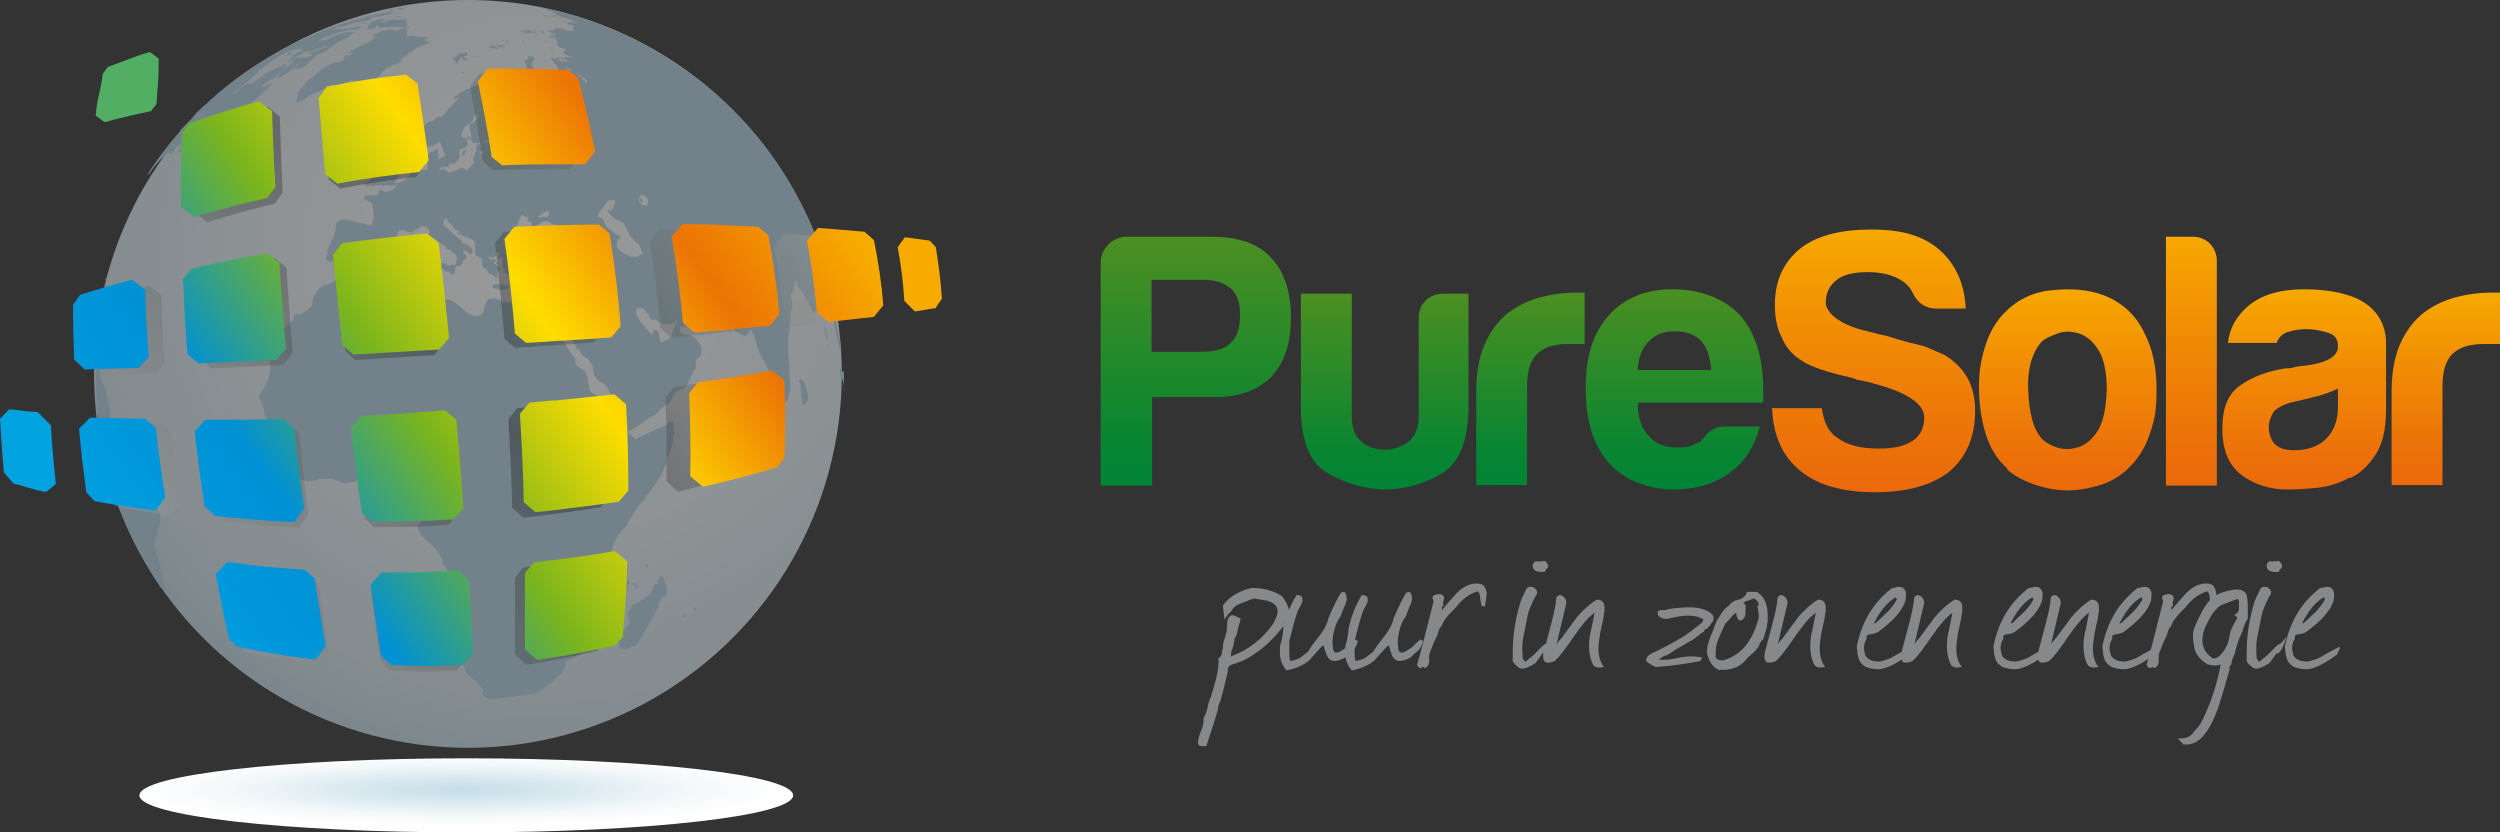 <?xml version="1.0" encoding="UTF-8"?>
<svg id="Laag_2" data-name="Laag 2" xmlns="http://www.w3.org/2000/svg" xmlns:xlink="http://www.w3.org/1999/xlink" viewBox="0 0 452 150.5">
  <rect x="0" y="0" width="452" height="150.5" fill="#333333" stroke="none"/>
  <defs>
    <style>
      .cls-1 {
        fill: url(#Naamloos_verloop_6-3);
      }

      .cls-2 {
        fill: url(#Naamloos_verloop_6);
      }

      .cls-3 {
        fill: url(#Naamloos_verloop_11-2);
      }

      .cls-4 {
        fill: url(#Naamloos_verloop_11-3);
      }

      .cls-5 {
        fill: #00a3e0;
      }

      .cls-6 {
        fill: url(#Naamloos_verloop_11);
      }

      .cls-7, .cls-8 {
        isolation: isolate;
      }

      .cls-9 {
        fill: url(#Naamloos_verloop_6-4);
      }

      .cls-10 {
        fill: #f7aa00;
      }

      .cls-11 {
        fill: url(#Naamloos_verloop_11-4);
      }

      .cls-12 {
        fill: url(#Naamloos_verloop_2);
      }

      .cls-13 {
        fill: url(#Naamloos_verloop_6-2);
      }

      .cls-8 {
        fill: url(#Naamloos_verloop_12);
        opacity: .3;
      }

      .cls-14 {
        mix-blend-mode: multiply;
      }

      .cls-15 {
        fill: url(#Naamloos_verloop_11-5);
      }

      .cls-16 {
        fill: #51ae62;
      }

      .cls-17 {
        fill: url(#Naamloos_verloop);
      }

      .cls-18 {
        fill: #b4d2e1;
      }

      .cls-19 {
        fill: #87888a;
      }

      .cls-20 {
        fill: url(#Naamloos_verloop_13);
      }

      .cls-21 {
        opacity: .5;
      }
    </style>
    <radialGradient id="Naamloos_verloop" data-name="Naamloos verloop" cx="99" cy="1457.6" fx="99" fy="1457.6" r="100.2" gradientTransform="translate(0 -1411.4)" gradientUnits="userSpaceOnUse">
      <stop offset="0" stop-color="#fff"/>
      <stop offset=".2" stop-color="#f9fbfc"/>
      <stop offset=".5" stop-color="#ebf3f7"/>
      <stop offset=".7" stop-color="#dceaf1"/>
      <stop offset=".8" stop-color="#d7e7ef"/>
      <stop offset=".9" stop-color="#c9dfe9"/>
      <stop offset="1" stop-color="#b3d2e1"/>
      <stop offset="1" stop-color="#a8ccdd"/>
    </radialGradient>
    <radialGradient id="Naamloos_verloop_2" data-name="Naamloos verloop 2" cx="-386.37" cy="4899.5" fx="-386.37" fy="4899.5" r="33" gradientTransform="translate(778.7 -837.12) scale(1.8 .2)" gradientUnits="userSpaceOnUse">
      <stop offset="0" stop-color="#c5dde8"/>
      <stop offset=".3" stop-color="#d7e8ef"/>
      <stop offset=".7" stop-color="#f4f8fa"/>
      <stop offset="1" stop-color="#fff"/>
    </radialGradient>
    <linearGradient id="Naamloos_verloop_6" data-name="Naamloos verloop 6" x1="216.2" y1="1370.6" x2="216.2" y2="1325.6" gradientTransform="translate(0 -1282.8)" gradientUnits="userSpaceOnUse">
      <stop offset="0" stop-color="#008435"/>
      <stop offset=".2" stop-color="#098532"/>
      <stop offset=".5" stop-color="#22892b"/>
      <stop offset="1" stop-color="#4c8f21"/>
      <stop offset="1" stop-color="#519020"/>
    </linearGradient>
    <linearGradient id="Naamloos_verloop_6-2" data-name="Naamloos verloop 6" x1="250.35" y1="1371.3" x2="250.35" y2="1335.8" xlink:href="#Naamloos_verloop_6"/>
    <linearGradient id="Naamloos_verloop_6-3" data-name="Naamloos verloop 6" x1="276.7" x2="276.7" y2="1335.8" xlink:href="#Naamloos_verloop_6"/>
    <linearGradient id="Naamloos_verloop_6-4" data-name="Naamloos verloop 6" x1="302.75" y1="1371.3" x2="302.75" y2="1335" xlink:href="#Naamloos_verloop_6"/>
    <linearGradient id="Naamloos_verloop_11" data-name="Naamloos verloop 11" x1="338.65" y1="1371.6" x2="338.65" y2="1324.3" gradientTransform="translate(0 -1282.8)" gradientUnits="userSpaceOnUse">
      <stop offset="0" stop-color="#eb690b"/>
      <stop offset=".2" stop-color="#ec7209"/>
      <stop offset=".6" stop-color="#f18b04"/>
      <stop offset="1" stop-color="#f6a800"/>
    </linearGradient>
    <linearGradient id="Naamloos_verloop_11-2" data-name="Naamloos verloop 11" x1="373.85" y1="1371.3" x2="373.85" y2="1335" xlink:href="#Naamloos_verloop_11"/>
    <linearGradient id="Naamloos_verloop_11-3" data-name="Naamloos verloop 11" x1="396.2" y1="1370.6" x2="396.2" y2="1325.6" xlink:href="#Naamloos_verloop_11"/>
    <linearGradient id="Naamloos_verloop_11-4" data-name="Naamloos verloop 11" x1="416.6" y1="1371.3" x2="416.6" y2="1335" xlink:href="#Naamloos_verloop_11"/>
    <linearGradient id="Naamloos_verloop_11-5" data-name="Naamloos verloop 11" x1="442.2" y1="1370.6" x2="442.2" y2="1335.8" xlink:href="#Naamloos_verloop_11"/>
    <linearGradient id="Naamloos_verloop_12" data-name="Naamloos verloop 12" x1="27.63" y1="1384.64" x2="137.53" y2="1307.64" gradientTransform="translate(0 -1282.8)" gradientUnits="userSpaceOnUse">
      <stop offset="0" stop-color="#ababab"/>
      <stop offset=".5" stop-color="#000"/>
      <stop offset="1" stop-color="#ababab"/>
    </linearGradient>
    <linearGradient id="Naamloos_verloop_13" data-name="Naamloos verloop 13" x1="25.22" y1="1385.55" x2="142.22" y2="1303.65" gradientTransform="translate(0 -1282.8)" gradientUnits="userSpaceOnUse">
      <stop offset="0" stop-color="#009ee0"/>
      <stop offset=".2" stop-color="#0090d4"/>
      <stop offset=".4" stop-color="#7ab51d"/>
      <stop offset=".6" stop-color="#fd0"/>
      <stop offset=".8" stop-color="#ec7404"/>
      <stop offset="1" stop-color="#f8b000"/>
    </linearGradient>
  </defs>
  <g id="Laag_1-2" data-name="Laag 1">
    <g class="cls-7">
      <g id="Laag_2-2" data-name="Laag 2">
        <g class="cls-21">
          <circle class="cls-17" cx="84.6" cy="67.6" r="67.6"/>
          <g class="cls-14">
            <path class="cls-18" d="M77.3,7.5h0c.1,0,.1-.1.1-.1h0s-.2.1-.2.2h0l.1-.1Z"/>
            <path class="cls-18" d="M90,8h0c0,.1.1.2.2.2h-.2v.1h0c-.1,0,.2.2.2.2h.3s.1.1.2.1h.2v-.1h.4s-.1,0-.2-.1h0s0-.1-.1-.2q-.07-.07,0,0c.1.1,0,0,0,0h-.9s-.2-.2-.4-.2h0l.1.1h0v.2h0l.1.1h-.2l.3.2h-.3l.3-.6ZM90.9,7.8h0c.1,0,.1.1.1.1h-.1v-.1Z"/>
            <path class="cls-18" d="M91.1,7.4h0c-.2-.1-.4-.1-.4-.1h0s.3.2.4.2h.1l-.1-.1Z"/>
            <path class="cls-18" d="M95.3,5.7h0c-.2-.1-.3-.1-.8-.1h-.5s.2,0,.2.1h0s.2.1.3.1h.1c.1,0,.2.1.3.2h.4c.4.1.5,0,.5,0h0l.4-.1h.8c.2,0,0,0,0,0h0s0-.1-.3-.2h-.5c-.1-.2-.2-.2-.3-.2-.5-.1-.7,0-.8,0h0c.1,0,0,0,0,0h-.4l.6.2Z"/>
            <path class="cls-18" d="M91.4,7.4h0s.1,0,.1.1h0s.4.3.6.2h0s-.2-.1-.2-.2q-.3-.2-.4-.1h-.1Z"/>
            <path class="cls-18" d="M94.4,6.1h-.4l.2.1h.3l-.1-.1Z"/>
            <path class="cls-18" d="M88.8,8.7h.3l.2.1h.6c.2,0,.1,0,0-.2-.1-.1-.2-.1-.2-.1h-.2s.2,0,0-.2h-.2c-.1,0-.2-.1-.3-.2h-.1c-.1,0,0,0,0,.1.1.1,0,.1,0,.2h-.3s-.2,0-.2.1h0l.1.1h0l.3.1Z"/>
            <path class="cls-18" d="M81.6,10.3h0s0,.1.2.2h.1l.1-.1.1.1q.07.07,0,0c-.1-.1,0,0,0,0q0,.6.3.7v.1h0s.1.1.2.2h.1c.1,0,0,0,0,0h0c.2-.2.1-.5.4-.7,0-.2.1-.3.1-.3h0c.1,0,0-.2.2-.2h0l.3.3h0v.3h.4s0,.1.1.2h0c0-.1.1-.1.2-.2h0v-.2h-.1c0-.2-.1-.2-.3-.2h0c0-.1-.1-.2-.2-.3h0v-.1h.5c.2,0,.2-.2.3-.3,0,0,.1,0,0,0v-.1h0c0-.1-.1-.2-.3-.2h-.3v.1h0v.1h0c-.1,0-.2-.1-.3-.2h0l-.1.1h0v.1h-.1s-.2,0-.2.2h0s-.1-.2-.2-.2,0,0,0,0h-.4v.4h-.1v.2h-1Z"/>
            <path class="cls-18" d="M86.5,9.3h.1v.1l.1.1h0l-.2-.2Z"/>
            <path class="cls-18" d="M87.4,9.1h0c0-.1-.1-.1-.1-.1v.1h.1Z"/>
            <path class="cls-18" d="M94.3,7.5h0c.3.1.4.1.4,0h0v-.1h-.4v.1Z"/>
            <path class="cls-18" d="M96.9,5.5h-.4l.3.1h.3c.4.1.8.3,1.2.4h.2v-.1h-.1v-.2h-1.3l-.2-.2Z"/>
            <path class="cls-18" d="M71.3,3.1h-.6q-.07,0,0,0h1.2c.2,0,.6-.1.7-.2h.5-1.1c-.2,0-.4,0-.4.1h-.1l-.2.1Z"/>
            <path class="cls-18" d="M86,10.2h.3v-.2h-.1v.1h.1l-.3.1Z"/>
            <path class="cls-18" d="M72.1,2.4h-.2l-.2.1h1.6-.4c-.4,0,0,0,0,0h-.1.5-1.1l-.1-.1Z"/>
            <path class="cls-18" d="M85.5,10.1h0v.2h.1c.1,0,0-.1,0-.1h-.1v-.1Z"/>
            <path class="cls-18" d="M97.9,5.5h0l.3.1h.3-.6v-.1Z"/>
            <path class="cls-18" d="M74.2,10.1h.2v-.1h0c-.1,0-.2.1-.3.2h0l.1-.1Z"/>
            <path class="cls-18" d="M70.3,3.1h1.2-.1c-.8,0-1,.1-1.1.2h0v-.2Z"/>
            <path class="cls-18" d="M72.9,1.7h-.7.3-.3c-.1,0,0,0,0,0h-1.4c-.4,0-.7.2-.7.2h-.4c-.1,0,0,0,0,0h.9s.2,0,.4-.1h0c.4-.1.7,0,1.1-.2h-.9c.8-.1.9-.1,1.1-.2h.7-.3,1.1-.2.1c.1,0,0,0,0,0h-.6l-.2.3ZM72.1,2.1h.1-.1ZM72.4,2h-.2.2Z"/>
            <path class="cls-18" d="M98.8,7.5h-.4l.2.1h.2v-.1Z"/>
            <path class="cls-18" d="M97.8,14.5h.6c.2,0,.1-.1-.1-.4,0,0-.2,0-.2-.1h-.3c-.4-.1-.8-.3-1-.6,0,0-.5-.9-.4-1.1h0c0-.1,0-.3-.2-.4h0v-.2c0-.1,0,0,0,0h0q-.1-.1,0-.2h0v-.1c0-.1,0,0,0,0,0,0,.5-.7.4-.8h0c-.1-.1-.2-.3-.4-.3-.4-.2-.6-.2-.7-.1h0v.2h0c.2.2,0,.3,0,.3,0,0,0,.1-.2.1h-.4v.1h0v.2h0v.1h0v.1h-.1c.3.3.4.5.4.5.1.2,0,.5,0,.5,0,.2.3.1.3.3q0,.1,0,0c-.1,0,0,0,0,0h0v.2h0v.1q.3.3.3.4h0s.3.5.4.5c.2,0,1.2.4,1.2.4h.7l-.3.3Z"/>
            <path class="cls-18" d="M99.4,6.8h.6s-.2-.1-.3-.2h-.3v.2Z"/>
            <path class="cls-18" d="M99,2.8h-.5s0,0,0,0h-.8.1-.1.5-.2c.8.3,1.6.2,1.6.2h-.3c-.1,0-.3,0-.4-.2h-.2.3Z"/>
            <path class="cls-18" d="M99.3,8.6h-.3s.3.2.4.1h-.1v-.1Z"/>
            <path class="cls-18" d="M99.2,3.3h-.3s.7.1.8,0h-.5Z"/>
            <path class="cls-18" d="M97.1,2.1h-.1.8s-.4-.1-.5-.2h-.4l.2.2Z"/>
            <path class="cls-18" d="M99.8,8.9c-.3-.1-.4-.1-.5-.1h0l.3.2c.2,0,.3.1.4.1h0s-.1-.1-.3-.2h.1Z"/>
            <path class="cls-18" d="M68.4,3.3h.6s0,0,0,0h-.7.1Z"/>
            <path class="cls-18" d="M99.9,9.5h0l.3.2h0l-.1-.1h-.3l.1-.1Z"/>
            <path class="cls-18" d="M83.8,13h-.1v.2h.2q.07,0,0,0c0-.1,0-.2-.1-.2h0Z"/>
            <path class="cls-18" d="M64.4,4.4h.3c.1,0,.5-.1.5-.1.2,0,.5-.1.8-.2h.7-.2.1-.5c-.2,0-.4.1-.5.2h0c.2,0,.4,0,.5-.2q.07-.13,0,0c-.1.2,0,0,0,0-.3,0-.5,0-1.1.2-.4,0-.7.3-1,.4h-.6.4c.2,0,.4,0,.6-.1h0v-.2Z"/>
            <path class="cls-18" d="M99.8,3h1.2c.1,0,0,0,0,0h-.2l-.2-.2h-.7c-.3,0,0,0,0,0h0v.1h-.3l.2.1Z"/>
            <path class="cls-18" d="M100.9,10.6l-.2-.1h-.3s0,.1.2.2h.2q.3.2.4.1h0c-.1,0-.2-.1-.3-.2h0Z"/>
            <path class="cls-18" d="M101.4,10.4c0,.1.5.4.7.3l-.1-.2c-.5-.2-.6-.2-.6-.2h0v.1Z"/>
            <path class="cls-18" d="M73,14.9h-.1s-.2.2-.1.2h.4v-.2h-.2Z"/>
            <path class="cls-18" d="M63.7,4.2s-.6.1-.7.2h.2c.4,0,.5-.1.5-.1h0v-.1Z"/>
            <path class="cls-18" d="M97,16v-.1h0c-.3-.3-.6-.3-.8-.3h-.1v.2h0s0,.1.3.4h0c.2.1.4.1.5.1h.1v-.1h0v-.2Z"/>
            <path class="cls-18" d="M62,4.6h.2s-.5,0-.7.2h.5v-.2Z"/>
            <path class="cls-18" d="M67.8,18h-.3c0-.2,0-.3-.1-.3h-.1l-.3.2h-.3s0-.1-.1-.1h-.3c-.2,0-.3.1-.5,0v-.2h0c-.1,0-.2.2-.4.2h-.2s.1-.2.2-.3v-.3h-.2c-.2,0-.4.1-.4.1h0c-.1,0-.3.2-.7.3-.5.2-.6.3-.1.5h.5-.6c-.1,0-.2.1-.3.2v.2h.3c0,.2-.1.2-.1.3h-.3v.2h.2c.1,0,.3,0,.3.2,0,.1,0,.2.5.5h1.2c.2,0,.3-.1.5-.2h.4c.4,0,1.3-.4,1.4-.6.2-.2.3-.5.3-.5,0-.1-.1-.2-.1-.3v-.2c.2-.1.3-.2.1-.3h-.3l-.2.4Z"/>
            <path class="cls-18" d="M52.3,9.6c-.2,0-.4.2-.4.2v.2h.4c.3-.1.4-.2.4-.3h0v-.2h-.2c-.1,0-.2,0-.3.1h.1Z"/>
            <path class="cls-18" d="M50.8,11h0c.3-.1.5-.2.6-.2.5-.2.5-.3.5-.3h0c-.4.1-1.1.5-1.1.6h0v-.1Z"/>
            <path class="cls-18" d="M69.6,22.3v-.1h-.5s-.2.1-.2.2v.2l.2.2c-.1.2-.1.4-.1.5h0c.1-.2.2-.3.3-.5h0s.3-.3.4-.3h.1l-.2-.2Z"/>
            <path class="cls-18" d="M50.2,14.1h0s.2,0,.3-.2c.2,0,.2-.1.3-.2,0,0,.2-.1.2-.2h0c-.1,0-.9.4-.9.6h.1Z"/>
            <path class="cls-18" d="M71.3,24.9h0c.1,0,.2,0,.3-.1v-.1l.2-.2h0s0-.1.1-.2c.1-.3,0-.3,0-.3h0s-.1,0-.2.1h-.2c-.2.2-.4.3-.3.7h0v.1h.1Z"/>
            <path class="cls-18" d="M49.2,14.1q.4-.2.4-.3h0s-.2,0-.3.1l-.3.2h.2Z"/>
            <path class="cls-18" d="M84.7,24.8h-.2q-.1,0-.2.1h0v.3h.5c.1,0,.2,0,.2-.1h0c0-.4-.2-.5-.4-.5h0l.1.2Z"/>
            <path class="cls-18" d="M48.8,11.9h.1l.3-.1h.1-.2c-.3.1-.4.2-.4.2l.1-.1Z"/>
            <path class="cls-18" d="M84,27.2h-.2s-.1.2-.2.2v.2h0v.6h0c.3,0,.3-.3.5-.4v-.3h.1s.1-.1.1-.2h0c0-.1,0-.2-.2-.2h0l-.1.1Z"/>
            <path class="cls-18" d="M66.1,26s-.2.1-.2.2c0,0,.1,0,.2-.1h0v-.1Z"/>
            <path class="cls-18" d="M78.7,28.1h0v-.3h0c-.2,0-.2.1-.3.2,0,0,0,.1.2.1h.1Z"/>
            <path class="cls-18" d="M81.2,29.8h0s-.2,0-.2.2v.1h0c0,.1.2.1.2.1h.1c0-.2-.1-.3-.3-.3h0l.2-.1Z"/>
            <path class="cls-18" d="M37.8,24.6v-.1h0c-.2,0-.7.3-.6.5h0s.2-.1.3-.2h.1l.2-.2Z"/>
            <path class="cls-18" d="M116,35.2h0s0,.2.2.2v-.1s-.1-.1-.2,0v-.1Z"/>
            <path class="cls-18" d="M116.1,36.1h0c0-.1-.2-.2-.2-.2h-.2c-.2.1.2.7.4.8h0s.2-.1.1-.2h0l-.1-.4Z"/>
            <path class="cls-18" d="M73.9,47.4c.2.3.4.4.6.4.3,0,0,0,0,0h.1l.8-.3c.3-.4.2-.8.3-1.2,0-.2.1-.3.1-.4h0v-.3h0v-.2h0c0-.3-.2-.5-.2-.7.1-.3.4-.9.2-1v-.8h-.1q-.07,0,0,0h0s-.2.1-.5.3c-.4.3,0,0,0,0h0s-.2.1-.3.2h0c-.1.2-.2.9.1,1.4q.2.3,0,0h-.2v-.1h-.2c-.1,0-.2,0-.3.4-.1.4,0,.6,0,.6v.2h0v1q0,.1-.2.5h-.2Z"/>
            <path class="cls-18" d="M76.1,42.8h-.1v.2-.2h.1Z"/>
            <path class="cls-18" d="M70.2,46.4q.3,0,.4-.2c0-.1,0-.4-.3-.5h-.3s-.2.2-.1.4c0,0,.2.2.4.2h0l-.1.1Z"/>
            <path class="cls-18" d="M68.5,46.7h0l.1.1h.7c0-.2.2-.3.3-.5h0v-.4l-.1-.1h-.4c-.6,0-.7.3-.8.5h0c0,.1,0,.3.2.4h0Z"/>
            <path class="cls-18" d="M67.2,47.4h.2q.3,0,.4-.3v-.4c0-.1-.2-.2-.3-.2-.2,0-.3,0-.3.1-.2.2-.2.4-.2.4v.3h0l.2.1Z"/>
            <path class="cls-18" d="M90,47.5v-.1h-.3c0,.2,0,.3.2.4.1,0,.2,0,.2-.3h-.1Z"/>
            <path class="cls-18" d="M79,47.9h0v-.1l-.1-.1-.1.1h0v.2h0c0,.1.2.2.3.2v-.1h0l-.1-.2Z"/>
            <path class="cls-18" d="M90.8,47.8h-.1c0,.1,0,.2.1.2h0v-.2h0Z"/>
            <path class="cls-18" d="M77.4,50.4c.1,0,.2,0,.3-.2h0v-.2h-.2v.3h0s0,.1.1.2h0l-.2-.1Z"/>
            <path class="cls-18" d="M91.9,50h-.2c-.1,0-.2.1-.2.2q0,.07,0,0c0-.1,0,0,.1,0h.2c0-.07,0-.1,0-.1h0l.1-.1Z"/>
            <path class="cls-18" d="M80.1,51.5h0v-.2c0-.2-.2-.4-.4-.4h-.2s-.2.2,0,.4c0,0,.1.1.3.1h.2l.1.1Z"/>
            <path class="cls-18" d="M92.8,51.5v-.7h0c0,.1,0,.2-.1.3,0,.1-.1.2,0,.5h.1c.1,0,.2,0,.3-.2h-.1l-.2.1Z"/>
            <path class="cls-18" d="M90.3,51.4h-.5c-.1-.1,0,0,0,0h-.4c-.4,0-.3.4-.3.6.1,0,.2.2.4.2s.2,0,.2,0h.2c.2,0,.4.2.6.2h.1c.2,0,.5,0,.7-.1h.2c.3,0,.5,0,.5-.4h0c0-.2,0-.3-.3-.3h-.2c-.1-.1-1.1-.2-1.1-.2h-.1Z"/>
            <path class="cls-18" d="M99.4,50.5h0q-.4.3-.6.3h-.3c-.2,0-.3.2-.5.3h0s0,.1-.1.2c-.1.2,0,.8.8.7.4,0,1.1-.6,1.1-.6v-.4c.1-.2.3-.2.3-.5h0c0-.2-.1-.2-.2-.2h-.1l-.4.2Z"/>
            <path class="cls-18" d="M19.3,50.4s-.1,0-.2.4v.2h0v.3h0v-.2h0v-.8h.1l.1.1Z"/>
            <path class="cls-18" d="M149.6,61.7v-.9c-.2-.7-.3-1.4-.5-2.1v-.2h0v1c.1.9,0,0,0,.1h0c0,.3.1.5.2.7,0,.3,0,.6.1.8h0v.3h0v-.1h0c0,.1,0,.2.1.1h0l.1.3Z"/>
            <path class="cls-18" d="M149.7,62h0v.3c0,.1,0,.3.1.4h0v-.6h0l-.1-.1Z"/>
            <path class="cls-18" d="M146,71.2c0-.4-.2-.8-.2-.9s-.2-.2-.2-.4c0-.1,0-.2-.1-.4h0v-.2h0c0-.1-.3-.4-.6-.8h-.2s-.3.2-.2.7h0s.1.2.2.2v.3c0,.1,0,.2.1.4.1.3,0,.6,0,.9,0,.4.2.9.2,1.3.1.8.3.9.3,1,0,0,.1,0,.2-.1h0s.2-.1.2-.3h0l.2-.3c.1-.1.2-.3.2-.7v-.8c0-.3,0,0,0-.1h0l-.1.2Z"/>
            <path class="cls-18" d="M150.1,63.9q0-.2-.1-.2h0v.4h0v-.2h.1Z"/>
            <path class="cls-18" d="M150.8,65.5h0c-.1.2,0,.8,0,.9v-.9h0Z"/>
            <path class="cls-18" d="M151.7,69.6h0v.6h0v.1h0v-.6c0-.2-.2-.4-.2-.3h0l.2.2Z"/>
            <path class="cls-18" d="M109.8,98.7s0,.1-.1.3v.6h.2c.2,0,.4-.3.4-.6,0-.1,0-.3-.1-.4h-.3l-.1.1Z"/>
            <path class="cls-18" d="M117,102.4h0c.1,0,.1-.1.2-.3h-.3c-.2,0-.3.1-.3.1,0,0,0,.3.2.2h0s-.1.3,0,.2c0,0,.1,0,.1-.1h0v-.1h.1Z"/>
            <path class="cls-18" d="M113.5,105h0c-.3,0-.3.5-.2.7h.4s.1,0,.1-.2,0-.4-.1-.5h-.2Z"/>
            <path class="cls-18" d="M120.3,105.7h0v-.2s-.1-.3-.1-.5c0,0-.4-.8-.6-.8h-.1c-.1,0-.3.4-.3.4h0q-.2.2-.2.3v.7h-.4c-.1,0-.2.1-.3.2h0c0,.2-.2.3-.3.4,0,.7-.2.9-1,1.6-.3.3-.9.7-1.7,1.1-.3.2-.7.3-1,.5-.2.2-.2.6-.5.9h0c0,.2-.2.3-.2.4-.3.8.5,1.5,0,2.3-.5.7-1.3,1.2-1.6,2.1v.6h0v1.1h0v.1c.1.1,0,.3.2.4,0,0,.7.2,1.1.1.5-.1.8-.5,1.3-.6h.1c.1,0,0,0,0,0h0c.4,0,.5-.3,1.3-1.6h0l2.9-5.1h0v-.1h0s.1-.1.2-.6h0v-.2q0-.07,0,0h0c.2-.4.5-.8.6-1.2h.3s.3,0,.5-.7c.1-.6,0-1.2,0-1.7h0l-.2.1Z"/>
            <path class="cls-18" d="M114.6,105.9s.2,0,.2-.3v-.2h-.4v.1h0v.2h0s0,.3.4.2h-.2Z"/>
            <path class="cls-18" d="M113.5,106.1c0,.1.4,0,.5,0h0s0-.1-.2-.1-.3.2-.3.3h0v-.2Z"/>
            <path class="cls-18" d="M115,106.4h0c.1,0,.2-.2.3-.2h0v-.2h0c0-.2-.2-.2-.4-.2h-.1v.5h0l.2.1Z"/>
            <path class="cls-18" d="M130.7,107.6c-.1,0-.2.2-.2.3h0s.2,0,.3-.3h0c0-.1,0,0,0,0h-.1Z"/>
            <path class="cls-18" d="M125.9,109.7h0c-.3.1-.5.3-.6.7h.2c.1,0,.3-.1.4-.3v-.5h0v.1Z"/>
            <path class="cls-18" d="M123.9,111.1h-.2s-.2,0-.3.2c0,0-.2.3-.1.3h.5s0-.1.2-.2v-.4h0l-.1.1Z"/>
            <path class="cls-18" d="M73.5,3.5h-.4c-.3,0-.8,0-1.5.1h-1.1c-.1,0-.3.1-.5.2h0v.1h.3-.5c-.3,0-.5,0-.6.1h-.5.1v-.2h0c.3,0,.5-.2.8-.3h-.1c.3.1.6,0,.8,0h1c.1,0,.2,0,.4-.1h-.7c-.7.1-.9.2-1,.2h-.6c-.2,0-.5,0-.7.1h0c-.1,0-.3.1-.4.2h-.4.3-.3.3-.1s.3,0,.7-.1c.3,0,.5,0,.9-.3h0v-.1h-.1.7-.5c-.3,0-.6.1-.7.1h-.5c-.2,0-.5.1-.7.2h-.2.4c-.2,0-.4,0-.7.1h-.2v.2c0,.1,0,0,0,0h0c.1,0,.6,0,1.4-.2h.3-.1c-.2,0-.3.1-.4.1-.8,0-1.2.2-1.4.3h0s-.2.1-.2.2h0c0,.1-.1.2-.2.2h-.1v.2h0v.1h0s0,.1.1.1c0,0-.2,0-.2.1h0v.2h.4c.8-.2.9-.2,1.1-.4h.1v-.1h-.1l.1-.1h.1s.2,0,.4-.1h.2-.1v.1h0s0,.2-.1.2h-.1.1v.1h0v.1h-.3.5q.5-.1.6-.2h1.7c.4-.1.7-.2.8,0h3c-.3,0-.6.1-.9.2h.1-.8c-.5,0-.7,0-1,.2h0v.1h0q-.2,0-.4.1h-.4l-.1-.1h-.3q-.2,0-.3-.1h0c-.6,0-.8.2-1,.2h0s-.2.1-.3.1h0v-.1h-.2q-.2,0-.3.2h0c-.4,0-.4.1-.6.3-.13,0-.27.03-.4.1-.2.1,0,0,0,0l-.1.1s-.2.2-.4.4c-.2.3.1,0,.2,0h.3-.1v.1h.1s-.2.1-.2.2h0c-.1.2-.5.4-1.1.7h0c-.1,0-.2.1-.3.2-.2,0-.3.1-.5.2-.2,0-.3.1-.4.2-.2,0,0,0,0,0-.2.1-.3.1-.3.2-.3,0-.5.2-.8.4-.3,0-.9.4-1.1.6h0v.2h.5c0,.1-.3.3-.8.6-.7.4,0,0,0-.1h0v-.2h-.1c-.2,0-.5.3-.7.7h0v.1h0v.1h0c-.5.3-.9.5-1.2.6h0v-.2h0c-.2,0-.4.1-.6.2-.1,0-.2,0-.3.1h0c-.2,0-.3.2-.5.2h0c-.4.2-.7.5-1.1.7-.8.4-1.2.8-1.3,1-.3.3-.5.5-.5.5,0,0-.4.2-.5.3,0,0-.2.2-.3.3h0c-.1,0-.3.2-.5.4h0v.2h0c-.2.1-.3.3-.5.4v.1h0c-.1.1-.3.3-.4.4-.3.3-.5.7-.8,1.1h.2v.3h0v.2h0v.1c-.2.2-.2.4-.2.6v.2h0c.3.1.4.2,3-1.6,0,0,.2,0,.3-.1h.1c.8-.3,1.3-.6,1.6-.8.3-.1.4-.6.9-.5h0c.2,0,.4-.2.6-.2h.3v.2h.3c.3,0,.7-.1,1-.2q.2-.07,0,0s.2,0,.4-.2h0c.2,0,.2-.1.4-.2h.1c.2-.1.5-.3.9-.4.6-.1,0,0,0,0h.2v.1h1.8c.5,0,1.9-.4,1.9-.4h.5l.2-.2h0c.1,0,.4-.2.9-.7.7-.7,0,0,0,0h0l.1-.1c0-.2.1-.4.1-.4h.1c.1-.1.3-.2.3-.3h0s.2,0,.2-.1c.2-.2.4-.3.6-.3h.2c.2-.1.3-.5.7-.4h0c.13,0,.27-.03.4-.1h0c.1,0,.2,0,.3-.2.2-.2,0,0,.1,0h0c.1,0,.3-.1.4-.2v-.2h-.3c-.2.2-.3.3-.4.4h0v-.1s.2,0,.3-.1h0c.4-.3.4-.4.5-.5s.2-.3.4-.4h.1c-.2.2-.3.3-.4.4-.1.2,0,0,0,0h0c.1-.1.3-.3.4-.4.3-.1.6-.4.7-.6h0c0-.1.1-.2.2-.2.3-.1,1.4-.8,1.4-.8h0c-.2,0-.4.2-.6.3h0c.1,0,.3-.2.6-.4h.1c.1,0,.3-.1.4-.2h0c.2,0,.4-.2.7-.3h0s.2,0,.3-.1h0s.2,0,.2-.1h.1c.1,0,.2,0,.3-.1,0,0,.1-.2.2-.3h-.7v-.1s-.1,0-.2.1h0s.2-.1.2-.2h-.3c.1-.1.2-.2.4-.2,0,0,.2,0,.2-.1h0v-.1h.1v-.1h-.1l-.1-.1h-1.9.1s.1,0,.2-.1h-.1c-.1,0-.3,0-.6.1-.4.1,0,0,.1,0h-.3.3-.7,1.3-.2s-.3-.1-.6-.2h.2-1,.1-.5l-.1-3ZM72.3,4.2h-.4.5-.1ZM72.6,4h-.1.2-.1ZM67.7,14.4h-.3s-.1-.2-.3-.3h.3v.1h0c-.5.4-.3.6-.1.6q.07,0,0,0h.2l.2-.2v-.2ZM74.3,9.4h0s.1,0,.2-.1h0v.1h0c-.1.1-.2.2-.2.2h0v-.1h0v-.1ZM73.6,3.8h-.8c.5,0,.7-.1.8-.1h0v.1Z"/>
            <path class="cls-18" d="M95.4.9h.1c-.7-.1-1.3-.2-2-.3.5,0,1.1.2,1.6.3h.3Z"/>
            <path class="cls-18" d="M149.2,55.4v-.5h0v-.7h0v-.5s1.3,2.7,1.5,4.2v.1c.3,1.8.8,3.5,1.1,5.2v-.2h0c0,.2.2.5.3.7h0v.3c0-.7,0-1.4-.2-2.1,0-.2,0-.3-.1-.5v-.1h0c-.1-.4-.7-3-.7-3.5v-.3c0-.5-.2-1-.3-1.5,0,.2.2.4.2.5,0,0,.1-.1.2-.2.1.2.2.3.2.4-2-12.2-7.2-23.2-14.7-32.3-.3-.2-.5-.5-.7-.8C126,12,112,3.8,96.2,1.1h.1-.5c.2,0,.4,0,.7.1h.2c1,.2,2.1.5,2.2.5h-.4c.2,0,.3.1.5.2h0c.4.1.8.2,1.2.4h-.2s.1,0,.2.1h.1c.7.5,1.1.7,1.3.7h0c.5.2,1.1.2,1.6.5h.2c.1.2.3.3.4.3h-.2c.1,0,.4.2.7.3h.5s-.1,0-.2.1c-.6-.1-1.5-.3-1.5-.3h-.4s0,0,0,0h.1c0,.2-.2.3-.3.3.4.2,1,.1,1.3.5h-.1c0,.2-.2.2-.2.2h0c0,.1.1.3.2.4h.1s-.1.1-.2.1h.1c0,.1-.1.1-.2.1h-.8c-.4-.3-.7-.3-1.4-.5h-1v.4h.2-1.4q.2.2.7.5.33.2,0,0h.1c.1,0,.3.1.4.2v.2h.4c0,.1-.3.1-.3.1h-.1c-.5-.2-.8-.2-.9-.3h0c0,.1.2.2.3.3h0q.3.3.6.3s0,.2.2.3c0,0,.1,0,.2.1h0v.5h.1v.2c0,.6.3.6,1,.9h.2s.1,0,.2.1c-.1.3-.3.5-.5.7.3.2.9.5,2,.7h0q-.3.1-.5,0h-.6c-.2,0-.4,0-.6.1h0l.1.2h0c.2.3.2.4.8.6-.9.2-1.4-.7-2.1-.9v.2c.6.2.9.3.9.4,0,.2,0,.3.2.5-.9-.6-1.6-.9-2.3-.9v.2c.1.1.5.5,1.1,1.2,0,.9,1.8,1.8,2.1,1.6q.2,0,.2.1h.1c.1,0,.3.1.4.1,0,0-.1,0-.2.1-.5-.1-.9-.2-1.3-.2h-.2c-.5-.1-.7,0-.9,0q-.13,0,0,0h-.9s0,0,0,0c-.1,0-.3,0-.4-.1h-.4q.1.3.5.5h.1c.4,0,.8.2,1.1.4v.4c-.2-.2-.4-.3-.5-.3-.6.4-1,.7-1,.7v.2h-.2s-.1,0-.2-.1c0,0,0-.1.1-.1,0,0,0-.1-.1-.2h-.2c-.4.1-.4.2-.6.4h0s-.2.2-.3.2h0v.3c-.1.2-.3.3-.4.5h0c0,.2.1.4.2.6-.2.1-.6.1-1.1,0,0-.1.3-.3.4-.4-.2-.3-.8-.5-1.8-.6v.3c1.1.5,1.3,1.6,1.3,1.6h-.8c-.13,0-.2,0-.2,0h0c-.3.3-.4.5-.5.7,0,.3.3.5.3.8-.6,0-1.6-.2-1.6-.2h0v.4l.2.2c.1,0,.2.1.2.1h.2s.2,0,.3.1c-.4.1-.5,0-.8,0h-.3v-.1h-.3c-.3-.4-.4-.8-.6-1.2h0c-.1,0-.3-.2-.5-.3.8,0,1.6.3,2.5.1h0c1.3-.5.4-1.5,0-1.7,0,0-3.9-1.4-4.6-1.2h-.3v-.3c0-.1-.3-.3-.4-.3h-.4c-.5-.2-.8-.2-.9-.1v.3l-.2-.2h-.4c-1.2.4-1.3.4-1.5.5h0v.1h-.1c-.6.4-1.3.4-1.9.8l-.1.2h0l-.1-.1c-.5.2-.7.4-.9.6h0c-.2.2-.4.3-.7.5v.3c.3,0,.5-.2.8-.2h.1l-2.3,2.4c0,.1-.2.3-.3.5-.07.07-.1.1-.1.1-.2.2-.4.4-.6.5-.6-.4-1.1.4-1.1.5-3.4.7-2.3,4.4-2.1,4.5h.2c.1,0,0,0,0,0,.4.4.8.4,1.5.2h.1c.1,0,.3-.2.7-.5.5-.4,0,0,0,0h0c.2,0,.4-.1.5-.2.5.7.5,1.6,1,2.3,0,.1-.1.3-.2.4h-.2c-.2,0-.4.1-.5.2-.13.13-.2.2-.2.2,0,0-.2,0-.2.1v-.3h0c.2-.2.3-.3.2-.6,0,0-.2-.1-.3-.1.1-.5.2-.9.2-1-.3,0-.6.2-.9.5h-.1c-1.3,0-1,2-1,2v1.3c-1,.2-2.1-.3-3,.5l-.1.2h0c-.7,1.3-1.8,1.6-2.7,1.8v-.5c.7-.9,1.1-1.4.3-1.7h0s-.2,0-.3-.1c-.5-1.9-.9-2.9-1.2-3.2.3-.5.8-.8,1-1.3-.1-.1-.5-.2-1-.4l.2-.2h.2c.3-.5.7-.7.9-1.2-.7-.3-1.2.5-1.9.4h0c-.3.3-.6.5-.9.8h0c.2-.3.3-.5.4-.7-.3,0-1,0-1.8,1.6h.3c.1-.1.3-.3.4-.5v.3c0,.1-.3.3-.4.4v.2h0s0,.2.1.3c-.3.4-.5.6-.5.6-.2,0-.4-.1-.5-.1h-.1c-.4.1-.7.1-1.1.8-.7-.2-1.1-.3-1.4,1.1,0,0,.2.1.2.2-.2.2-.5.4-1,.7l-.1.2h0c0,1.7,3.2.3,3.2.3,0,0,1.5-2.8,1.5-2.9h.3c0,.1-.2.3-.2.5h0c.2.2.5.3.9.3,0,.3.1.6.1.9,0,0-.1.1-.2.2-.3,0-.5-.1-.8-.2-.2.1-.3.4-.5.7,0,0,0,.2.1.2,0,0,0,.2-.1.3-.5.1-.8.3-.9.6,0,0,.1.2.2.2.2,0,.4,0,.5.1,0,0-.2.2-.6.6l-.2.1c-.2.2-.4.3-.7.4v.3c.1,0,.3.2.5.2h.2c.2-.2.4-.2.7,0h.2c.8-.5,1.7,0,2.5-.2h.2c.4.1.6.2,1.3-.1.3,1-1.8,1.3-1.8,1.3h-.2c-.4-.4-.7-.4-1-.3v.7c-.8.6-2.9-.4-2.6.9l.1.1c.3.1.6.4,1,.5h0s.2.1.2.2l.1.1h0c.3,1.6.3,2.7,0,3.4v.1h0s0,.2-.1.2l-.2.1h-.2c-.3,0-.5-.2-.8-.2h0c-.2-.1-.5-.2-1.1-.2h0c-.9-.3-1.6-.4-1.9-.5h-.2c-.4-.3-2.2-.2-2.1,1.3,0,.2-.3,1.8-.7,2.3-.6,1.3-.9,2.1-.9,2.1h.1c0,.3,0,.8-.3,1.4.4.4.7.4,1.8.4.3.3.3.8.5,1.2h0l.1.1h.2s.2,0,.3.1h.3s.1-.2.2-.3h.8c1.2,0,2.3-.3,3.2-.7.6,0,.8-.6,1.2-.9h0c.2-.2.5-.4.6-.6,0-.2-.2-.5-.3-.7.2-.3.4-.6.8-.9.4-.2.4-.3.6-.6.6-.1,1-.2,1.2-.3l.2-.1h0c.2,0,.4-.1.5-.2h.2c.4-.6.4-1.3,1-1.8h.3c.13,0,.2,0,.2,0,1,.3,1.5.5,1.6.5h0s.3-.2.7-.5q.2-.2.2-.1h0c.5-.2.9-.8,1.5-.6h.1c.5.3.7.7.8,1.1-.1.1-.2.3-.3.5,0,0,.1.1.2.2q.4,0,.6.4c.2,0,.4,0,.5.1,0,0,1.1,1.2,1.9,1.3.2.6.2.7.8.7h.1v.1c0,.2.2.4.8.6,0,.3.4.6.3.9h0c0,.2,0,.4-.1.5v.2c0,.3-.3.4-.5.4h-.6c-.3.2-.8,0-.9-.3-.2,0-.3-.1-.5,0-.4,0-.7.2-.8.5,0,.2.2.4.3.5,0,0,.2,0,.3.1h.3q.1,0,.1.1c0,.1.2.1.3.2.2.2.5,0,.7.2,0,0,.2.2.3.3h0c.4.2.7,0,.7-.2.2-.4,0-.8.2-1.2.2,0,.5.1.7,0,.5-.4.6-.6.6-1,1-.3.5-1,.3-1.2,0,0-.2,0-.3-.2q0-.2.2-.4c.6.1.6.2.8.4,0,.1.2.2.3.3.2,0,.4-.2.4-.5v-.3s0-.2-.1-.3c-.13-.13-.2-.2-.2-.2h0l-.2-.2c-.07,0-.1,0-.1,0-.1,0-.3-.2-.4-.3h-.1c-.4-.2-.7-.3-.8-.3,0-.2-.1-.4-.1-.5-1.2-.7-2.1-1.8-3.2-2.7v-.3h0v-.7c.1,0,.4-.2.5-.3.2.2.2.5.3.8h.1c.3.2.4.2.9,1,.1.1.2.1.2.1h0c.4.4.7.5.8.5-.1,0-.2.3-.3.5,0,0,.2,0,.3.1h.5v.3c.8,0,1.6.4,2.4,1v1.8c0,.2,0,.4.1.6.4.3.5.4,1,.6.2,1.1.3,1.7.5,1.8h.3c.3.3.4.8.7,1.1.1,0,.2,0,.4-.1l.1.2c.2.1.5.4.6.5.1,0,.3,0,.4-.1v-1.1c.2-.2.5-.3.7-.4,0,0,.2.2.3.3v.4c.4.3.8.3,1.2.5.5-.5.8-.8.8-.9h.4c.2.3.5.7,1.1,1.2h.4l.2-.3v-.3h0c.1,0,.3-.1.4-.2.1,0,.2.2.4.3h1.3c0-.1.1-.2.2-.3.1-.2.2-.2.2-.2.4,0,.8,0,1.5.5h0c.4,0,1.1-.3,2.1-.9h.8c.5,1.6-.1,3.2,0,4.7v.4h0v.1h0c-.2.6-.4,1.1-1.9.9l-.4-.1h-1.7l-.4.3c-.2.1-.4.4-.6.5h-1.3c-.2,0-.5-.1-.7-.2h-.3c-1-.2-2-.7-3-.6h-.7l-.3-.2h0c-.2-.2-.7-.7-1.9-.5h-.1c-1.6.4-.6,3-2.4,3.1-2.2.1-3-2.2-4.7-2.7l-.1-.1c-.8-.3-1.6,0-2.3-.5-.2-.07-.3-.1-.3-.1-.2,0-.4-.4-.8-.9h-.4v-.4h.2v-.1c.2,0,.6-.2.8-.4-.3-.5-.2-1.1-.6-1.5,0-.4.4-.7.5-1,0-.1-.1-.2-.2-.3-.3,0-.6,0-1.1-.4h-.1c-.9,0-1.8.2-2.7.2h-.2c-.3,0-.8,0-1.6.2h-.4v-.1c-.6-.2-.7-.2-1.2-.2h-.2c-6.4,1-8.6,1.4-8.8.8h-.8c-.3.7-1,1.6-2.3,1.9h0c-1.6.4-2.2,1.9-2.4,2.5h0c-.2.5,0,1.1-.5,1.5h0c-.2.2-.4.4-.5.6h-.1c-.5.3-.8.5-1,.6h0l-.3.1h-.8l-.3.2h0v.1h0v.1h0v.1h0v.1h0v.1h0v.1q0,.07,0,0v.1h0v.1c-1.5.9-2.2,2.5-3.4,3.7,0,.1-.1.2-.2.4v.1c-.7,1.1-1.1,1.9-1.2,2.4,1.1.9.2,4,.2,4.2-.07.13-.1.2-.1.2v.1c-.9,1.7-1.5,2.6-1.7,2.7,1.5,2.4,1.1,5.6,3.2,7.8h0v.2c0,.6,0,1,.1,1.2l.2.2h0v.2h0v.2h0v.2h0c2.2,1.8,2.6,6,6.5,5.3h0c.3-.1.4-.1.4-.1.2,0,.5-.2.7-.2h.2c.7-.1,1.3,0,2,0h0c.3,0,.9.3,1.7.6h.1c.3.2.8.3,1.5,0h.2c.2,0,.6-.1.8-.2h0c.1-.1.2-.2.3-.2h.2c1.1-.4,4.6-1.2,5.9,0l.1.3h0c0,.2.2.3.2.4v.5c.2.2.4.5.5.8h.2c1.2.5,2.4-.2,3.6.3,0,0,1.3.8,1.3,1.8v.3h0c0,.3,0,.6-.1.8-.2.1-.2.2-.2.2h0v.1h0c-.6.8.4,2.5-.8,2.6-.2.5.6,2.2,2,3.2,1.9,1.5,2.2,2.5,2.5,3.4v.2h0c0,.2.3.5.6.8v.1c.2.3.3.6.4.9h0c.2.3.3.5.3.7-.8,1.2.7,2,.7,3,0,1.2-1,1.6-1.5,2.5v.2c-.4,2.7.3,5,2.1,7v.1h0s.5,1.3,1.4,3.8v.4c.2.3.3.5.4.6h0c1.7,1.4,2.7,2.4,3,3,0,0,0,.2-.1.3h0s-.1,0-.2.1c.1.4.5.6.6,1h.4c.1,0,.3.1.4.2h1.1s.2,0,.2-.1h.2c.5,0,2.4-.3,2.4-.3h.2c1.2-.3,2.5-.2,3.8-.6h.2c.1,0,1-.5,2.5-1.5h.1c.2-.2.4-.4.8-.7h0c0-.1.2-.2.2-.3l.3-.3c.1-.2.4-.4.7-.6l.2-.1h0s.1,0,.2-.1v-.1h0s0-.2.1-.2l.1-.2h0l.1-.2c.5-.9.4-1.1.3-1.4.9-.7,2.1-.7,2.9-1.5.2-.2.4-1.9.4-1.9v-.1h0c-.1-.6-.3-1-.4-1.4,0,0,0-.2.1-.2h0c.4-.4,2.7-2.3,3.1-2.5h0c.2-.2.4-.3.6-.4h.2c.3-.2.9-.5,1.6-1v-.2h.1v-.1l.4-.4h0l.2-.2h0c.2-.3.7-5,.7-5,0,0,0-.4-.5-.5-.2,0-.5-.7-.7-1.8.4-.3.7-.4.4-.9-.1,0-.3.2-.4.2v-1.1c.5-.4.2-.9,0-1.1h-.2c.2-2.1,1.7-3.7,2.8-4.8v-.2h0c.3-.6.4-.7.7-1.1v-.2c.6-.9,1.2-1.8,1.9-2.6h.1c.2-.3.4-.5.6-.8h0v-.1h0v-.1c.2-.1.2-.2.2-.2h0c.2-.2.5-.5.8-1h-.2.2c.3-.4.5-.7.7-1l.2-.3c.3-.4.6-.9.9-1.3l.8-1.9h0c.3-.7.2-1.4.6-2h0c.2-.5.2-.9.5-1.3h0v-.1h0c0-.3.1-.5.2-.6h0v-.1h0v-.1h0v-.1h0v-.9s.1-.3.4-.6c.4-.5,0,0,0,0,0-.3-.3-.4-.3-.7v-1.1c0-.2-.2-.1-.3-.2h-.5c-.2.1-.3.3-.4.5-.2.2-.5.3-.7.4-.4.3-.9.3-1.3.5-2,.9-3.1,1.5-3.4,1.7l-.3.1h0c-.4-.4-.8-.8-1.3-1.1,0-.2.1-.4.2-.6h-.1v-.1c-.3-.3-.6-.7-.8-1.1h0c-.6-.4-1-1.1-1.7-1.5-.6-.3-1.4-.4-1.9-.9-.6-.5-.6-1.3-.9-2h0c-.2-.3-.4-.5-.6-.7-.3-.2,0,0,0,0-.5-.2-.8-.4-.9-.5-.1-.2,0,0-.1,0,0-.1-.1-.2-.2-.4h0c0-.2-.3-1.5-.3-1.9,0-.1,0-.5-.2-.6,0-.2-.5-1.1-.5-1.1,0,0-.3-.2-.4-.2-.3-.1-1-.7-1-.7,0,0-.2-.3-.2-.6q0-.2,0,0h0c0-.5,0-.8-.3-.9-.4-.1,0,0,0,0h0c-.4-.3-.4-.9-.8-1.1l-1.4-2.4c-.2,0-.2-.1-.2-.3.1,0,.3,0,.4.1.1,0,.2-.3.4-.3h.6v.1h0c0,.3.5.9,1,1.3.4.4.4,1,.7,1.4h.5v.2h0v.2h0c.4.6.9,1,1.5,1.2.1.5.5.8.8,1.3,0,0,.1.2,0,.4,0,.3,0,.4.3,1.3,0,0,0,.2.1.2,0,0,.7,1.1,1.2,1,.1.1.3.2.4.3h0l.3.3h0c.5.5.6,1.2,1,1.6h0q.1.2.2.3h0c.2.2.5.3.6.5v.4c.6.5.7,1.1.7,1.3v1.1h.2c.3.4.6,1.3.6,1.4h0v.3c.2.2.3.5.5.7.1.2.2.4.4.5h.5l.3-.2h0l3.2-2.2c.1,0,.2-.1.4-.2h0c.7-.2,1-1.1,1.6-1.4h0c.3-.3.5-.4.7-.6l.2-.1c.9-.4.9-1.5,1.4-2.1h.1c.6-.6,1.5-.6,2-1.2l1.1-2.3h0c.2-.6.9-.9.6-1.6h0v-.8c.4-.2,2.3-1.5-.2-4-.6-.8-1.7-.3-2.3-.9l-.2-.2h0v-.1c-.07-.13-.1-.2-.1-.2-.2-.5-.1-1-.3-1.5h-.3c-.3.5-.9,2.1-.9,2.1h0c0,.2,0,.3-.1.4-.07.07-.1.1-.1.1v.2h0c-.4.5-1.1.5-1.6.9,0,0-.2,0-.2-.1h0c-.5-.7,0-2-1.2-2.2h0c-.2.1-.4.3-.3,1-.9-.7-1.5-1.7-2.3-2.5v-.1h0v-.1c-.1-.1-.2-.3-.3-.4l-.1-.2s-.1-.1-.2-.2v-.1h0v-.1q-.2-.4,0-1h.1s.1-.1.2-.2h.8c.4.4.7.8,1.1,1.2.1.1.1.2.1.2h0s0,.2.1.2v.1h0v.1q.3.4.7.3h.4c.2.1.4.4.6.5h.1c.2,0,.4.2.7.4.4-.1.9,0,1.3-.1h0c.3-.1.6-.2.8-.3l.1-.2h0s0,0,0,0t0,0h0s0,0,0,0v-.3c.5.3.6.9.9,1.3h.3s0,0,0,0c1.2,0,2.3-.2,3.5-.3h.2c.6-.4,1.3-.8,1.3-.8v-.2h.1c.4,0,.8,0,1.7-.8h.3c.1.2.3.4.6.5v.2h0v.1c.1.1.2.3.3.5h.3c.3.2.6.4.9.6l.2.1h0c-.2.6,0,.8.5,1.1.9.5,1.4.7,1.5.7l.2-.2h0c.3-.3.4-.5.5-.9h.3c.8,1.2.9,2.6,1.5,3.9v.2c1.9,3.5,2.9,5.5,3.3,6.2v.1s0,.2.1.2v.2h0v.1h0v.1h0v.2c.07.13.1.2.1.2h0c0,.2.1.5.2.7v.2h0c.1.3.2.4.6.9h.2c.9-.5.7-1.6,1.1-2.3l-.2-4v-.2c-.3-3.5-.3-5.7,0-6.6h0v-.2h0v-.2c.2-2.2.3-3.3.3-3.3.6-1.1,0-2.2,0-2.2h0v-.6c.1-.2.4-.4.5-.6v-.2h0c0-.2.2-.8.2-1.8h0c.1,0,.3.2.4.4h0c0,.2.2.4.2.6l.1.2c1.1,1.6,2,3.2,2.6,4.7h.1c.2-.1.3-.3.3-.5l-.2.2,2-.9ZM87.5,27.8c-.1,0-.2.1-.4.1,0,0-.1,0,0,0-.1,0-.1-.2-.2-.2h0l-.2-.2s.2,0,.2-.1h.5v.7h0l.1-.3ZM87.5,25.5h0l-.6.3v.2h-.3c-.2,0-.3.2-.4.2v.3h0c-.4.2.2.9-.2,1,0,.3-.3.6-.4.9h0c-.2.5.3.9,0,1.3-.2.3-.5.3-.7.6-.4.5-.5.7-.8.4,0,0,0-.2-.2-.3h-.4c-.6.1-1,.5-1.6.6h0c-.3,0-.6.3-1,.2l-.3-.6h-.6c-.2.1,0,0,0,0h0s-.2.1-.7.3c-.6.2,0,0,0,0h0c.3-.3.5-.6.5-.8,1.1.2,1.2.2,1.4-.5h1s.1,0,.2-.3h.2c.1-.2.2-.4.4-.6h0c.3-.5.2-.7.2-.8h-.2c0-.7.4-1.1,1.1-1.2h0c.1-.1.2-.3.4-.4.2-.8-.4-1.4-.6-1.4h0c-.7,0-.4-.8-.2-1.3h0q0-.1.2-.4h0s0-.1.1-.2h0c.5-.4.7-.6.8-.6.3,0,.7-.7.7-.7h0c0-.4,0-.7.2-.8q.2,0,.3-.1h0c.1-.2.3,0,.5,0h.2c-.2.3-.4.6-.6.9-.2.2-.5.3-.6.6l-.6.2v.5c0,.4,0,0,0,0h0v.2c0,.4.3.7.3,1.1s-.2.8,0,1.2c0,.1.4.3.5.3h.2s.1,0,.2.1h.3c.1,0,1.8-.5,1.9-.5,0,0,.8-.6,1.5,0-.1.2-.4.3-.5.4h-.5c-1.2-.2-1.4,0-1.5.1h0l.2-.4ZM91.2,49.1c.1,0,.3.1.4.2h-.4c-.5-.6-1-1.1-1.9-1.7.2-.2.3-.5.4-.7-.1,0-.2,0-.4-.1-.1,0-.3.1-.4.2q-.5-.2-.8-.7h0s.2.2.3.2h.2c.5.1.6.1.9-.1,0,0,.2,0,.2-.2h0v-.4h0c.1-.1.3-.2.5-.3,0,.2.1.4.2.5h0c-.1,0-.3.1-.4.2v.4s.2.1.3.2c0,0,.2-.2.3-.2v-.2h0c0,.1.2.2.2.3v1.7c.2.1.5.2.7.2-.2,0-.4.3-.5.5h.2ZM102.9,12.7h0c-.3-.2-.6-.4-.8-.6h.2q.07,0,0,0h0c.6.2,1.1.7,1.6,1-.4-.1-.8-.3-1.1-.5h0l.1.1ZM98,38.8q.2-.2.1-.3s.1,0,.1-.1h.4v-.2h.4v-.1h0s.2,0,.2-.2v.4l.1.1h0v.1h0c0,.1-.2.7-.2.7h-1c-.3,0-.4.1-.5.2,0,0-.2-.1-.2-.2v-.2h0l.6-.2ZM93.3,45.2h-.4q-.2,0-.2,0h.6ZM103.4,43.5c-.3.2-.5,0-.8,0h0c-.2,0-.3.2-.5.2h-1.1c-.2-.2-.9-.1-.9-.1h0s-.1,0-.3-.3h-.6c-.2,0-.3-.3-.5-.3,0,0-1.3.2-1.5.2-.6.2-1.5.9-1.6,1h0s-.5.1-1.6.2c-.3-.3-.8,0-1.1-.3-.2-.2-.2-.5-.4-.7.1-.2,0-.5.1-.8.3-.1.4-.5.4-1.1,0-.1,0-.3.2-.4h0v-.2c.2,0,.3-.1.4-.2,0-.4.3-1,.7-1.9.6-1.3,0,0,0,0h0c.2.2.6.4,1.3.5-.2.3-.3.5-.3.5v.1c.2.2.5.1.7.3s0,.5.2.6c.1,0,.3.1.4.2.8-.4,1.1-.7,1.2-.8h.1c.3,0,.6-.3,1-.2l1.2.6c.3,0,.5,0,1.2.4h0l.1.1s0,0,0,0c.1.2.5.3.5.3,1.4.6,1.5.6,1.6,1.2,0,.5-.4.7-.8,1h0l.7-.1ZM105,13.9c-.1-.2-.3-.4-.5-.5l.1-.1c.4.4.9.6,1.3,1.1h.1v.2h.1c0,.4,0,.6.1.6-.2,0-.6-.5-1.2-1.4v.1ZM114.8,46.4h0c-.6,0-1,0-1.1-.2-3-1.1-2.2-2.5-1.8-3.1h.3v-.2h-.5c.2,0,.3,0,.5-.1h0c0-.1-.3-.3-.3-.3h-.3s-.3-.2-.4-.2h0c0-.1-.2-.3-.3-.4-.2-.2-.4-.3-.6-.4h-.1c-.1,0-.2-.2-.2-.3,0,0-.1,0-.2-.1-.5-.4-.5-1.2-.9-1.6-.1,0-.4-.1-.8-.3,0-.3.2-.5.2-.8,0,0,.1-.1.2-.2h0c.6-.5.8-1.3,1.4-1.8v-.2h.1c.4.2.8,0,1.2,0,.1.4-.1,1-.7,1.8v.2h0s-.2-.2-.3-.3h-.4s.5,1.6,3,2.4c0,.1.1.3.1.4h0c.2.5.6.9.8,1.4,0,.2,0,.4.2.5h0c.4.7,1.1,1.2,1.1,1.2h.2c.2.1.5.8,1,2-.4.3-.8.5-1.2.7h0l-.2-.1ZM117.3,36.5c-.1.2-.2.4-.3.6h-.9c-.4-.4-.6-.9-.5-.9,0,0-.1-.1-.1-.2v-.1h0v-.2h.3c0-.1.1-.2,0-.4h0c.2,0,.4-.1.4-.1h.1s.6.7.9.8h0s0,.1-.1.2c0,.2,0,.3.1.5h0l.1-.2Z"/>
            <path class="cls-18" d="M152.2,67.1v-.1h0v-.4c0-.2,0,0,0,0h0c0-.2,0-.3-.1-.4,0,0,0,.2-.1.3h0s0,.2-.1.3h0v-.1h0c-.2.6.3,1.9.4,1.9,0,0,0,.1.1.3.1.3,0,0,0,0h0l.2.8c0,.3-.1.7,0,1,0-.1.1-.3,0-.7h0v-2.8h0l-.4-.1Z"/>
            <path class="cls-18" d="M72.7,1.1h-.2c.2,0,.4,0,.7-.1h-.4l-.1.1Z"/>
            <path class="cls-18" d="M44.1,21c-.2-.7.6-.8.8-1.2v-.1c.4-.5.6-1.1,1.1-1.6h.1c.3-.3.5-.5.7-.6h0v-.1h0l2.6-2.4h-.1c-.9.4-1.1.5-1.1.5h0c-.3.1-.4.1-.8.2h-.1s.1-.2.2-.2h0c.1-.1.2-.2.4-.4h0c.6-.5,1.3-.8,2-1.2h0c0-.2.4-.5,1-1.1.9-.8,0,0,0,0,.1-.1.3-.3.5-.5h0c.1-.4.3-.5.5-.8-.2,0-.4,0-1.2.5l-.2.1h0c-1.2.4-2.7,1.3-2.8,1.4h0c0,.2-.2.2-.3.3h0c-1.7,1.2-1.7,1.3-2.5,1.4v-.1s-.2,0-.2.1c0,0,.2-.1.2-.2h0l-.2.1s-.6.4-.7.5c0,0-1.5,1.3-2,1.4-.3.2-.5.4-.8.6.3-.2.5-.4.8-.6,0,0-.1,0-.2.1h0s.2-.2.5-.4c.5-.5,1.2-.8,1.6-1.3h0c1-.7,1.5-1.1,1.6-1.3h0c0-.2.4-.4.9-.9.8-.7,0,0,0,0,.2-.1.3-.3.4-.4,1.9-1.4,2.9-2.1,3-2.2l.2-.1c.5-.3,2-1.2,2-1.2h.2c.2,0,.4-.2.9-.3h0c.4,0,.8-.1,1.2-.2h0v.2h.2c.1,0,.3,0,.4-.1h.3c-.9.5-1.8.7-2.7,1.3h.4q.07,0,0,0c-.1,0,0,0,0,0h.2c-.2.2-.4.3-.6.4l-.2.2h0s.1,0,.2.1c.4-.1.6-.4,1-.6q.27-.13,0,0,.4-.2.6-.4h0c.1,0,.5-.3,1.3-.6h.4c.8,0,3.1-1,3.1-1h.2s-.2.1-.2.2h0l-.2.1h-.1.4c-.4,0-1.6.4-1.8.6l1.8-.5c-.1,0-.2,0-.3.1h-.6c-.2.1-.5.1-.6.4h0s-.1,0-.2.1c-.1,0,0,0,0-.1,0,0-.3,0-1.1.3h0s-.2,0-.3.2c-.1,0,0,0,0,0h0v.1c.1.1.2.1.7-.1-.2.1-.2.2-.2.3h0c.1,0,.2,0,.3-.1-.4.2-.8.4-1.4.5h-.2c-.1,0,0,0,0,0h-.2c-.3,0-.5.2-.7.4h0v-.1h0c0-.1.1-.3.2-.4-.4-.2-1.8.7-1.8.7h-.1v-.1h-.2c-.2,0-.4.2-.4.3h.3c.3,0,0,0-.1.1h0c.5-.2.5-.3.6-.4,0,0,.2,0,.3-.1,0,0-.1.1-.2.2h.2c-.1.3-.5.6-1.1,1.1h0c-.3.2-.4.3-.7.5h0c-.2.1-.2.2-.3.2h.1c-.4.4-.6.8-.8,1.2-.2.5,0,0,0,0h.2c.2,0,.2-.1.4-.2h0s.2-.1.2-.2h0c-.4.3-.4.4-.4.4h0c.4-.1.4-.2.4-.3,0,0,.1-.1.4-.2h0c.4-.2.8-.4,1.2-.8l1.5-1.3s.1,0,.3-.1c-.2.3-.5.5-.8.7,0,0-.1,0-.2.1,0,0-.2.2-.4.5h0c.2,0,.4-.2.7-.2h.1c.9-.2,1.1-.3,1.4-.5.6-.3.9-1,1.4-1.3h0l.5-.6c.5-.3,1-.3,1.5-.6.6-.3.7-.5,1-.7h0c.1,0,.2-.1.3-.2h0l1.1-.8c.3-.3.8-.3,1.1-.6h.2c.1,0,.6-.3.7-.4h0c-.4,0-.8.2-1.2.3.4-.1.8-.2,1.2-.3,0,0,.1-.1.2-.2h-.2c.1,0,.3-.2.4-.2h0c.4-.3.5-.4.6-.5-.7-.3-2.9.4-3.6.7l-.2.1h0s-.1,0-.2.1h0c-.1,0-.3.1-.4.2-.07.07-.1.1-.1.1-.8.3-1.6.3-2.3.6,1.3-.9,2.8-1.2,4.2-1.8h.3c.6-.2,1.2-.4,1.8-.5,0,0-.1,0-.2.1h.9c.2,0,.4,0,.5-.1h.2c0-.2.1-.2.2-.2h0s.1-.1.2-.2c0,0-.1,0-.2-.1h-.3c-.6,0-1.1.3-1.7.3-.2,0-.4,0-1.7.3.1,0,.3-.1.4-.2h0c-.6,0-.9.1-1.2.2h-.2c-.1,0-.3.1-.5.1.8-.5,1.5-.8,2-.9-.3.2-.6.3-.9.4.5,0,.7-.1.9-.2h-.2c.8,0,1.5-.4,2.2-.7h.5c.6-.1,1-.2,1.2-.3h0c.5,0,.9,0,1.3-.3h-.2c.1,0,.3,0,.5-.1h-.1c-.3,0-.5,0-1.5.2h.6c.2,0,.5-.1.8-.2h0c.2-.2.5-.2.7-.3h0c.8,0,2.2-.4,2.2-.4h.1c.3-.1.6-.2.9-.3.1,0,.3-.1.4-.2h-.7c-.1,0,0,0,0,0h-.2c-.2,0,0,0,0,0h0s-.4,0-.9.1c-.8.2,0,0,0,0h-.3c-.3,0-.5.1-.7.2v.1c-.6,0-.9,0-3.1.8.2,0,.4-.2.9-.4h-.3c-.1,0-.3,0-.5.1,0,0-.03,0-.1,0h-.2c.1,0,.3,0,.5-.1h.2c.6-.2,1.2-.3,1.9-.5h.6-.6.8-.2.3c.2,0,0,0,0,0,.7-.1,1-.2,1.1-.2h-.2c.3-.1.7-.1,1-.2h.3c-2.1.4-4.2.9-6.3,1.4h-.2c-10,2.9-19,7.9-26.5,14.7h0l-.2.2c0,.1-.2.2-.3.3,0,0-.3.3-.4.3h0c-.9.8-1.7,1.6-2.5,2.5h0s.8-.7.9-.8l.3-.4h0c-.1.2-.2.3-.3.4,0,0,0,.1,0,0l-.5.5h0c-.2.3-.4.4-.4.4l-.1.1-.7.7h0c-.3.3-.6.7-1,1h0c-.1.3-.2.4-.2.4h0c-2.2,2.5-4.2,5.1-5.9,7.9.3-.2.5-.4.7-.7h0c.6-1,1.6-2.1,3-3.4h0c.1.2.3.1.4,0h0c0,.1,0,.2-.1.3h0c1.1,0,1.2-2.3,2.2-1.6h.2c.2,0,.3,0,.5-.2h.1q.07,0,0,0c-.1,0,0,0,0,0h.1c-.4.5-1.1.7-1.5,1.3h0s0,.2-.1.2c.4,0,.8-.5,1.2-.2h.1s0,0,0,0h.4c.8-.5,1.2-.8,1.2-.9,0-.2,0,0,0,0h0s0-.2.1-.3c-.4,0-1,.5-1.1.7v-.1c.4-.4.5-.7.4-.8,0-.2.2-.4.4-.7-.1,0-.2,0-.4.1.6-.9,3.3-2.2,1.9-2.6h-.4s.2,0,.4-.1c.2,0,0,0,0,0h.1c.2,0,.4-.2.6-.3h.1c0,.2.1.2.1.4-.4.1-1,1.3-.8,1.6.3-.2.5-.3.7-1v-.1h0c.1,0,.3,0,.2.3.2.3.4.4.5.4h0c.2-.1.5-.2.7-.2h.3s-.3.3-.8.6h0s-.2,0-.2.1h0c-.4.2-.7.5-1.1.6t0,0h-.2l-1.1,1h0c.1.4.3.7.4,1.1,0,0-.1.1-.2.2v-.2c-.2.1-.3.2-.5.5h.2v.2h.2c.1,0,.3-.1.4-.1,0,.1-.1.3-.3.4-.2.3,0,0,0,0h0v.2s.1.1.2.1h.1s.2-.1.3-.2c.2-.2,0,0,0,0h0s.2-.1.4-.3c.2-.2.2-.3.3-.5h0l.3-.3h0c-.2-.6.5-.8.7-1.2h-.1c.2-.3.4-.5.4-.7,0,0,.2-.1.2-.2h0c.3,0,1.8-1.6,1.8-1.6h0c.4-.4.7-.8.9-1h.8l2.2-1.5ZM58.8,8.1h.1-.1ZM62.8,5.8h1.2-.5c-.2,0-.4.1-.5.1h-.1v-.1h-.1ZM59.8,7.5h-.3.3ZM63.4,3.8h.2-.3.1ZM64.5,3.2h0c.3,0,.7-.1,1.3-.3h0s-.4.2-.5.2l-.9.2h-.2.3v-.1ZM63.7,3.6h0c.1,0,.3-.1.4-.2h.4c-.3,0-.4,0-.4.1h.1-.1l-.3.2h-.4s.4-.1.5-.2h-.1l-.1.1ZM60.4,5.4h0s.4,0,.5-.1h.2-.2c-.2,0-.4,0-.6.1,0,0-.2,0-.3.1h-.1c.1,0,.4-.1.4-.1h.1ZM56.2,7.8h0l.2-.1h0l-.2.1h0ZM34.6,22.8h0v.1h-.1v-.1c0-.1.1-.3.2-.4h0v.2h0l-.1.2ZM35.9,21.1h0l.1-.2h0s.4-.5.5-.5l.2-.2c0,.1-.6.7-.8.9h0ZM42.3,22.8h.1l-.2.2h0l.1-.2Z"/>
            <path class="cls-18" d="M34.9,21.8h0s.1-.1.2-.2c0,0-.1.1-.2.2h0Z"/>
            <path class="cls-18" d="M35.7,21v-.1c-.2.2-.4.5-.7.7.1-.1.3-.3.4-.4s.1-.2.2-.2h.1Z"/>
            <path class="cls-18" d="M35.8,20.9h0l.1-.1h0l-.1.1Z"/>
            <path class="cls-18" d="M29.5,106s.1-.1.2-.2c0-.2-.1-.3-.2-.5v-.2h0c.1-.4,0-.5-.7-3.3-.3-1.2-.7-2.4-1-3.6h.2c0-.1,0-.2.1-.3h0v-.2c0-.5,0-.6.2-.9v-.1c.5-1.4.8-2.5.7-3.2s-.7-2-1.9-3.8c-.7-.8-1-1.8-1.5-2.7t0,0h0s0,0,0,0c-.8-1.5-2.3-2.3-3-3.9-.4-1.6-1.8-2.6-2.3-4.2-.3-1-.3-1.9-.5-5h0c-.1-.7-.3-1.2-.4-1.7v-.4c0-.2-.1-.5-.2-.7v-.2c-.3-1.1-.9-2-1.1-3.1v-.2s-.3-3.4-.2-3.7v-.2h0v-.7h0v-.9c0-.07,0-.1,0-.1q0-.2-.2-1.2c-.3,2.4-.4,4.9-.4,7.3,0,14.2,4.4,27.3,11.8,38.2.1,0,.3.1.8.5v-.4h0l-.4-.4Z"/>
            <path class="cls-18" d="M46.5,13.3h0s-.1,0-.4.2c-.4.2,0,0,0,0h-.2c-.2.1-.4.2-.6.4,0,0,0,.1-.2.2,0,0-.1,0-.2.2h0c.4-.1.6-.2.7-.3.3-.2.6-.5.6-.5h0l.3-.2.1-.1h0l-.1.1Z"/>
          </g>
        </g>
        <path class="cls-12" d="M143.4,143.8c0,3.7-26.4,6.7-59.1,6.7s-59.1-3-59.1-6.7,26.4-6.7,59.1-6.7,59.1,3,59.1,6.7Z"/>
        <g>
          <path class="cls-2" d="M208.3,71.7v16.1h-9.3v-40.3c0-1.3.5-2.4,1.4-3.3.9-.9,2-1.4,3.3-1.4h15.3c4.8,0,8.4,1.2,10.7,3.7,2.4,2.4,3.7,6.1,3.7,10.9s-1.2,8.1-3.5,10.7c-2.4,2.4-5.8,3.7-10.2,3.7h-11.4v-.1ZM208.3,63.6h9c2.4,0,4.2-.5,5.2-1.6,1.1-1,1.7-2.6,1.7-5s-.5-3.6-1.6-4.8c-1.2-1-2.8-1.6-4.8-1.6h-9.6v13h.1Z"/>
          <path class="cls-13" d="M265.5,53v20.4c0,6.2-1.6,10.2-4.8,12.2-3.2,1.9-6.8,2.9-10.6,2.9-3.8-.2-7.2-1.2-10.3-3.1s-4.6-5.9-4.6-11.9v-20.4h9.2v22.2c0,2.1.6,3.6,1.8,4.6s2.6,1.4,4.2,1.4,3-.5,4.2-1.4,1.9-2.5,1.9-4.6v-17.8c0-1.2.4-2.3,1.2-3.1s1.9-1.3,3.2-1.3h4.6v-.1Z"/>
          <path class="cls-1" d="M266.9,87.8v-16.9c0-3.4.5-6.3,1.5-8.6,1-2.3,2.4-4.2,4.1-5.6,1.7-1.3,3.6-2.3,5.8-2.9,2.2-.6,4.5-.9,6.9-.9h1.3v9.3h-3c-2.5,0-4.4.6-5.6,1.8-1.2,1.2-1.8,3.1-1.8,5.8v17.9h-9.2v.1Z"/>
          <path class="cls-9" d="M311.7,77.1h6.5c-1,3.7-2.8,6.5-5.5,8.4-2.7,2-6.1,3-10.2,3s-8.9-1.6-11.6-4.8c-2.8-3.1-4.2-7.6-4.2-13.5s1.3-9.9,4.1-13.1c2.8-3.2,6.7-4.8,11.6-4.8s9.3,1.6,12.2,4.7c2.8,3.2,4.2,7.7,4.2,13.5v1.4c0,.4,0,.7-.1.9h-22.6c0,2.7.7,4.7,2,6,1.1,1.4,2.8,2.1,5.1,2.1s2.7-.3,3.8-.9c.3,0,.5-.2.7-.5s.5-.5.7-.7c0-.3.4-.6,1-1s1.4-.7,2.4-.7h-.1ZM296,66.9h13.4c-.2-2.4-.8-4.1-1.8-5.2-1.1-1.2-2.7-1.8-4.8-1.8s-3.5.6-4.7,1.8c-1.2,1.2-1.9,3-2,5.2h-.1Z"/>
        </g>
        <path class="cls-6" d="M320.2,73.8h9.2c.3,2.6,1.3,4.5,3,5.5,1.7,1.2,4.1,1.8,7.2,1.8s4.8-.5,6.2-1.4,2.1-2.4,2.1-4.2c0-2.8-3.9-5.1-11.8-6.8h-.3c0-.1-1-.4-1-.4-4.5-1-7.4-2-8.9-3-1.7-1-3-2.4-3.7-4.2-.9-1.6-1.3-3.6-1.3-6,0-4.3,1.5-7.6,4.5-10.1,3-2.4,7.3-3.5,13-3.5s9.4,1.2,12.3,3.7c3,2.7,4.5,6.2,4.7,10.6h-5.2c-2,0-3.4-.9-4.3-2.7-.4-.9-1-1.6-1.8-2.2-1.6-1.1-3.7-1.7-6.4-1.7s-4.5.5-5.6,1.4c-1.3,1-2,2.3-2,4.1s2.5,4.1,7.6,5.2c1.5.4,2.6.7,3.3.8,1.6.5,2.9.9,4.1,1.2s2.1.5,2.8.7c1.2.5,2.4,1,3.7,1.6,1.7,1,3.1,2.4,4.1,4.1,1,1.8,1.4,3.8,1.4,6,0,4.7-1.6,8.4-4.7,11-3.1,2.4-7.6,3.7-13.4,3.7s-10.4-1.3-13.4-3.8c-3.2-2.5-5-6.3-5.2-11.3h0l-.2-.1Z"/>
        <path class="cls-3" d="M362.9,84.7c-1.8-1.6-3.1-3.7-3.9-6.3s-1.2-5.4-1.2-8.3.3-4.7,1-7.1,1.7-4.3,3.1-5.9c2.3-2.6,5.2-4.2,8.8-4.6s6.8-.2,9.7.9c3.3,1.3,5.8,3.6,7.3,6.8,1.5,2.9,2.2,6.2,2.2,10.1s-.3,5.2-.9,7.2-1.4,3.7-2.4,5.1c-2.1,2.9-4.8,4.7-8,5.4-2.9.8-5.8.9-8.7.2s-5.3-1.8-7-3.3h0v-.2ZM369.2,61.7c-1.8,2-2.7,5-2.5,9s.9,6.7,2.2,8.3c.5.7,1.4,1.3,2.7,1.8s2.6.5,4,.1,2.6-1.4,3.6-2.9,1.6-4.1,1.7-7.6c0-3.1-.5-5.5-1.5-7.1s-2.2-2.6-3.5-3-2.6-.5-3.9,0-2.3.9-2.9,1.5h0l.1-.1Z"/>
        <path class="cls-4" d="M391.7,42.8h4.7c1.2,0,2.3.4,3.1,1.2s1.3,1.9,1.3,3.1v40.7h-9.2v-45h.1Z"/>
        <path class="cls-11" d="M424.7,86.4c-1.8,1-3.8,1.6-5.8,1.8-2,.2-3.9.3-5.4.3-3.1,0-5.9-.9-8.2-2.6s-3.5-4.5-3.5-8.4,1.1-6.3,3.2-7.8,4.9-2.6,8.2-3.1c.4,0,1,0,1.6-.2s1.3-.2,2.1-.3c3.8-.5,5.8-1.7,5.8-3.4s-.7-2.2-2-2.6-2.6-.6-3.7-.6-2.3.2-3.3.5-1.7,1-2.1,2h-8.8c.3-2.7,1.6-4.9,3.7-6.7,2.4-2,5.7-3,10.1-3s8.5.8,11,2.5,3.8,4.2,3.8,7.3v11.9c0,3.5-.6,6.2-1.9,8.2s-2.8,3.4-4.5,4.2h-.3ZM422.6,70.3c-1.2.6-2.9,1.2-5.1,1.7l-3,.7c-1.6.4-2.7,1-3.4,1.7-.6,1-.9,1.9-.9,2.9s.4,2.4,1.2,3.1c.8.7,1.9,1,3.4,1,2.4,0,4.4-.7,5.8-2.1s2.1-3.3,2.1-5.8v-3.3h0l-.1.1Z"/>
        <path class="cls-15" d="M432.4,87.8v-16.9c0-3.4.5-6.3,1.5-8.6,1-2.3,2.4-4.2,4.1-5.6,1.7-1.3,3.6-2.3,5.8-2.9,2.2-.6,4.5-.9,6.9-.9h1.3v9.3h-3c-2.5,0-4.4.6-5.6,1.8-1.2,1.2-1.8,3.1-1.8,5.8v17.9h-9.2v.1Z"/>
        <path class="cls-8" d="M17.1,56.1l1.2-1.8c2.9-1,5.8-1.9,8.7-2.7l2.2,1.8c0,4,.3,8.1.6,12.1l-1.7,2c-3.1.1-6.2.2-9.1.3h0l-1.8-1.8c-.1-3.3-.2-6.6-.2-9.9h.1ZM30.9,93.2h-.2c-3.2-.5-6.6-1-9.8-1.7l-1.4-1.6c-.5-3.8-.9-7.7-1.2-11.5l1.8-2c3,.1,6.1.2,9.2.2l1.7,1.7c.4,4.2.9,8.4,1.6,12.5l-1.6,2.4h-.1ZM35.5,25.1l1.1-1.7c3.9-1.6,7.8-2.9,11.8-4.1l2.2,1.8c.1,4.5.3,9.1.5,13.7l-1.4,2c-4.1,1-8.2,2.1-12.2,3.4l-2.3-1.8c0-4.4,0-8.8.2-13.2h0l.1-.1ZM35.7,51.4l1.3-1.9c4.1-1.1,8.4-2,12.7-2.8l2.1,1.7c.3,5.2.7,10.4,1.1,15.5l-1.7,2.1c-4.3.2-8.7.4-13.1.6h0l-1.8-1.7c-.3-4.5-.6-9-.7-13.4h0l.1-.1ZM39.2,92.6c-.7-4.5-1.2-9.1-1.7-13.6l1.7-2.1c4.3,0,8.7,0,13.1-.2h0l1.8,1.7c.5,4.9,1,9.8,1.6,14.6l-1.7,2.4h0c-4.4-.2-8.9-.6-13.3-1.1l-1.5-1.6v-.1ZM57.7,120.2h-.2c-4.2-.5-8.6-1.3-12.9-2.3l-1.3-1.4c-.8-3.9-1.5-7.8-2.2-11.7l2-2.2c4.3.7,8.6,1.1,12.9,1.4l1.6,1.6c.6,4.1,1.2,8.2,1.8,12.2l-1.6,2.4h-.1ZM58.3,18.6l1.4-2c4.4-1,8.8-1.7,13.3-2.2l1.9,1.6c.7,4.6,1.3,9.3,1.9,13.9l-1.6,2.1c-4.6.5-9.2,1.2-13.7,2.1l-2.1-1.7c-.4-4.6-.8-9.3-1.1-13.8h0ZM60.7,47.1l1.5-2.1c4.6-.7,9.4-1.3,14.2-1.8l1.9,1.7c.6,5.6,1.2,11.4,1.8,17.2l-1.6,2.1c-4.8.3-9.6.6-14.3.9l-1.8-1.7c-.6-5.5-1.1-11-1.6-16.3h-.1ZM63.8,78.3l1.7-2.1c4.6-.2,9.4-.6,14.1-1l1.9,1.7c.4,5.2.8,10.6,1.2,16l-1.6,2c-3.9.3-7.9.4-11.8.4h-1.7l-1.7-1.6c-.6-5.1-1.3-10.3-1.8-15.4h-.3ZM82.5,121.2c-1.9.1-3.9.2-5.8.2s-4.2,0-6.3-.2l-1.6-1.6c-.6-4.3-1.2-8.6-1.8-12.9l1.8-2.2h2.3c3.5,0,7.1-.1,10.6-.4l1.9,1.8c.2,4.3.5,8.8.7,13.3l-1.7,2h-.1ZM87.3,29.2c-.7-4.6-1.5-9.2-2.3-13.6l1.7-2.3h1.8c1.9,0,8.2,0,11.8.3l1.6,1.4c1.1,4.3,2.1,8.8,2.9,13.3l-1.7,2.3h-2.8c-3.5,0-8.3,0-11.1.2l-1.8-1.6h-.1ZM89.4,44.1l1.7-2.2c3.6-.2,10.6-.4,14.2-.4l1.8,1.6c.8,5.4,1.4,11.1,1.9,16.8l-1.6,2c-2.1.2-5.3.4-8.2.6h-.6c-2.1.2-4.1.3-5.5.4l-1.9-1.7c-.5-5.8-1-11.6-1.7-17.1h-.1ZM109.4,115.9l-1.3,1.7c-3.4.9-10,2.2-13,2.6l-2-1.9v-13.8l1.5-1.9c.8-.1,1.9-.3,3-.4,3.6-.5,8-1.1,10.5-1.7l2.1,1.9c-.1,4.4-.4,8.9-.7,13.5h-.1ZM110.1,89.8l-1.5,1.9c-2.8.5-7.7,1.1-11.3,1.6-1,.1-1.9.2-2.7.3l-2-1.8c-.1-5.4-.4-10.8-.7-16l1.6-2c1.1-.1,2.5-.3,4.1-.4h.3c3.4-.4,7.3-.8,9.8-1.1l2,1.8c.3,5.2.4,10.5.3,15.8h0l.1-.1ZM117.5,43.6l1.8-2.2c4.2,0,8.5.3,12.7.5l1.6,1.5c.8,4.7,1.5,9.5,1.9,14.3l-1.6,2.1c-4.2.4-8.4.9-12.6,1.2l-1.9-1.7c-.4-5.3-1.1-10.6-1.9-15.7h0ZM136.3,83.7l-1.3,1.7c-4,1.3-8.2,2.5-12.4,3.5l-2.1-1.9c.1-5.1,0-10.1-.2-15l1.5-2c4.1-.6,8.3-1.3,12.4-2.1l2,1.8c.2,4.6.2,9.3,0,14h.1ZM151.2,58.3c-2.6.3-5.1.6-7.6.9l-1.9-1.7c-.4-4.4-.9-8.8-1.7-13l1.9-2.3c2.7.2,5.3.5,7.8.7l1.6,1.5c.7,3.9,1.3,7.9,1.6,11.8l-1.6,2.1h-.1Z"/>
        <path class="cls-20" d="M13.2,55.1l1.3-1.8c3.1-1,6.2-1.9,9.4-2.7l2.4,1.8c0,4,.3,8.1.6,12.1l-1.8,2c-3.4.1-6.7.2-9.8.3h0l-1.9-1.8c-.1-3.3-.2-6.6-.2-9.9h0ZM28,92.3h-.3c-3.5-.5-7.1-1-10.6-1.7l-1.5-1.6c-.5-3.8-1-7.7-1.3-11.5l2-2c3.3.1,6.6.2,10,.2l1.9,1.7c.4,4.2,1,8.4,1.7,12.5l-1.8,2.4h-.1ZM32.9,24.1l1.2-1.7c4.2-1.6,8.5-2.9,12.7-4.1l2.4,1.8c.1,4.5.3,9.1.6,13.7l-1.5,2c-4.4,1-8.9,2.1-13.2,3.4l-2.4-1.8c0-4.4,0-8.8.2-13.2h0v-.1ZM33.1,50.5l1.5-1.9c4.5-1.1,9.1-2,13.7-2.8l2.2,1.7c.3,5.2.8,10.4,1.2,15.5l-1.8,2.1c-4.7.2-9.4.4-14.1.6h0l-1.9-1.7c-.4-4.5-.6-9-.8-13.4h0v-.1ZM37,91.6c-.7-4.5-1.3-9.1-1.8-13.6l1.9-2.1c4.6,0,9.4,0,14.1-.2h0l2,1.7c.5,4.9,1.1,9.8,1.8,14.6l-1.8,2.4h0c-4.7-.2-9.6-.6-14.3-1.1l-1.7-1.6h0l-.2-.1ZM56.9,119.2h-.2c-4.6-.5-9.3-1.3-13.9-2.3l-1.4-1.4c-.9-3.9-1.7-7.8-2.4-11.7l2.1-2.2c4.6.7,9.3,1.1,14,1.4l1.8,1.6c.6,4.1,1.3,8.2,2,12.2l-1.8,2.4h-.2ZM57.6,17.7l1.5-2c4.7-1,9.5-1.7,14.3-2.2l2.1,1.6c.7,4.6,1.4,9.3,2,13.9l-1.7,2.1c-5,.5-10,1.2-14.8,2.1l-2.2-1.7c-.4-4.6-.8-9.3-1.2-13.8h0ZM60.2,46.1l1.6-2.1c5-.7,10.2-1.3,15.4-1.8l2.1,1.7c.7,5.6,1.3,11.4,1.9,17.2l-1.8,2.1c-5.1.3-10.3.6-15.5.9l-2-1.7c-.6-5.5-1.2-11-1.7-16.3ZM63.5,77.3l1.8-2.1c5-.2,10.1-.6,15.2-1l2,1.7c.5,5.2.9,10.6,1.3,16l-1.8,2c-4.2.3-8.5.4-12.8.4h-1.9l-1.9-1.6c-.7-5.1-1.4-10.3-2-15.4h.1ZM83.8,120.2c-2.1.1-4.2.2-6.3.2s-4.5,0-6.8-.2l-1.8-1.6c-.7-4.3-1.3-8.6-1.9-12.9l2-2.2h2.4c3.8,0,7.7-.1,11.4-.4l2,1.8c.3,4.3.5,8.8.7,13.3l-1.8,2h.1ZM88.9,28.3c-.7-4.6-1.6-9.2-2.5-13.6l1.8-2.3h1.9c2,0,8.9,0,12.7.3l1.7,1.4c1.2,4.3,2.2,8.8,3.1,13.3l-1.8,2.3h-3c-3.8,0-8.9,0-12,.2l-2-1.6h.1ZM91.2,43.2l1.8-2.2c3.9-.2,11.4-.4,15.3-.4l1.9,1.6c.9,5.4,1.6,11.1,2,16.8l-1.7,2c-2.3.2-5.8.4-8.8.6h-.6c-2.3.2-4.4.3-6,.4l-2-1.7c-.5-5.8-1.1-11.6-1.9-17.1h0ZM112.7,115l-1.5,1.7c-3.6.9-10.8,2.2-14.1,2.6l-2.2-1.9v-13.8l1.6-1.9c.9-.1,2-.3,3.3-.4,3.8-.5,8.6-1.1,11.3-1.7l2.3,1.9c-.1,4.4-.4,8.9-.8,13.5h.1ZM113.5,88.8l-1.6,1.9c-3,.5-8.3,1.1-12.2,1.6-1.1.1-2.1.2-2.9.3l-2.1-1.8c-.1-5.4-.4-10.8-.7-16l1.7-2c1.2-.1,2.8-.3,4.5-.4h.3c3.7-.4,7.9-.8,10.6-1.1l2.1,1.8c.3,5.2.4,10.5.4,15.8h0l-.1-.1ZM121.5,42.7l1.9-2.2c4.5,0,9.1.3,13.7.5l1.8,1.5c.9,4.7,1.6,9.5,2,14.3l-1.7,2.1c-4.5.4-9.1.9-13.6,1.2l-2.1-1.7c-.5-5.3-1.2-10.6-2.1-15.7h.1ZM141.8,82.8l-1.3,1.7c-4.4,1.3-8.9,2.5-13.4,3.5l-2.3-1.9c.1-5.1,0-10.1-.2-15l1.6-2c4.5-.6,9-1.3,13.4-2.1l2.2,1.8c.2,4.6.2,9.3,0,14h0ZM158,57.3c-2.8.3-5.5.6-8.2.9l-2.1-1.7c-.4-4.4-1-8.8-1.8-13l2-2.3c2.9.2,5.7.5,8.4.7l1.7,1.5c.8,3.9,1.4,7.9,1.7,11.8l-1.7,2.1h0Z"/>
        <path class="cls-16" d="M18.7,13.2l.8-1.1c2.8-1,4.8-1.9,7.6-2.7l1.6,1.2c0,4-.2,4.6-.4,8.2l-1,1.3c-2.9.6-5.5,1.2-8.4,2l-1.6-1.2c.4-4.2.8-3.6,1.3-7.7h.1Z"/>
        <path class="cls-5" d="M8.3,88.9h-.2c-2.8-.5-2.9-.8-5.7-1.5l-1.7-2c-.3-3.3-.5-6.3-.7-9.7l1.7-1.7c2.6.2,2.4.4,5.1.5l2.4,2.4c.2,3.6.5,6.9.9,10.6l-1.7,1.4h-.1Z"/>
        <path class="cls-10" d="M169.3,55.7c-1.8.2-2.1.4-3.9.6l-1.9-1.9c-.2-3.5-.6-6.4-1.2-9.7l1.3-1.8c1.9.2,2.7.4,4.5.6l1.1,1.2c.5,3.1.9,6.2,1.1,9.3l-1.1,1.6h0l.1.1Z"/>
        <g>
          <path class="cls-19" d="M222.5,118.7c3.3-1.2,5.9-3.3,7.8-6.1,0-.1.2-.4.4-.9s.3-.8.3-1.1c0-1-.6-1.6-1.9-2-.8-.1-1.6-.3-2.4-.4-.1,0-.8.3-2.1.8-.9.3-1.5.7-1.8,1.2,0,.1-.3.5-.8.9,0,0-.2.3-.6.9-.2-1.4-.3-2.3-.3-2.5,1.1-1.6,2.8-2.6,5.2-3.2,2,0,3.8.4,5.5,1.5.9,1.2,1.3,2.2,1.3,3s-.1,1-.4,1.4c-.2,0-.4,0-.4.3s0,.4-.1.6c0,.2-.2.3-.4.4-1,1.3-2.2,2.6-3.7,3.8-1.7,1.3-3.2,2.2-4.6,2.6-.6.2-.9.3-1.1.4-.3.2-.5.6-.4,1.1-.3,1.2-.7,3.1-1.4,5.5-.2.2-.3.6-.4,1.4-.4,1.4-1.1,3.6-2.1,6.6h-.9c-.3,0-.5-.1-.6-.5,0-.5.1-1.2.5-2.1s.5-1.6.5-2v-.5c.3-.4.5-1,.7-1.8.2-1,.4-1.6.6-1.9.2-.8.6-1.9,1-3.5.3-1.3.5-2.5.4-3.6.3-.1.5-.4.6-.8,0-.3.1-.6.2-1,0-.5,0-1,.3-1.7.2-.8.4-1.3.4-1.5,0,0,0-.6.1-1.5,0-.6.3-1,.6-1.2s.7,0,1.3.3c.1,0,.3.1.5.2,0,.2-.2.9-.5,1.9-.1.9-.3,1.4-.6,1.7,0,.6-.2,1.4-.6,2.5,0,.2,0,.5-.1,1h0v-.2Z"/>
          <path class="cls-19" d="M244.5,117.7c-.4.3-.8.7-1.3,1.2-.7.4-1.4.6-1.9.6-.8,0-1.3-.5-1.6-1.5,0,0-.1-.3-.2-.6-.1-.5-.2-.7-.3-.7s-.9.9-2.5,2.7c-1.1.9-2.4,1.5-4.1,1.8-.8-.9-1.2-2-1.2-3.2s0-1.3.3-2.1c.2-1,.3-1.7.3-2.1.4-2.1,1.2-4.2,2.4-6.2.3,0,.7,0,1,.3,0,.2.1.4.1.6s-.1.5-.3.9c-.3.5-.4.8-.5.9-.5,1.3-1,3.2-1.6,5.6v1.8c0,.8,0,1.4.2,1.8.7-.1,1.3-.3,1.8-.6,0,0,.5-.4,1.4-1.1.2-.4.9-1.4,2.1-2.9.9-1.2,1.4-2.2,1.6-3.2.8-1.9,1.5-3.3,2.2-4.5.5-.3.8-.2,1,.3,0,.3.1.5.1.7,0,.4-.2,1-.5,1.6-.3.7-.5,1.3-.6,1.6-.8,1-1.3,2.5-1.5,4.5,0,.1,0,.5.1,1.2,0,.5.2.8.5.9.4,0,.8-.2,1.1-.4.5-.3.8-.5.9-.6.3-.3.8-.8,1.5-1.4l.5.3c-.2.8-.5,1.4-1,1.8h0Z"/>
          <path class="cls-19" d="M256.3,117.7c-.4.3-.8.7-1.3,1.2-.7.4-1.4.6-1.9.6-.8,0-1.3-.5-1.6-1.5,0,0-.1-.3-.2-.6-.1-.5-.2-.7-.3-.7s-.9.9-2.5,2.7c-1.1.9-2.4,1.5-4.1,1.8-.8-.9-1.2-2-1.2-3.2s0-1.3.3-2.1c.2-1,.3-1.7.3-2.1.4-2.1,1.2-4.2,2.4-6.2.3,0,.7,0,1,.3,0,.2.1.4.1.6s-.1.5-.3.9c-.3.5-.4.8-.5.9-.5,1.3-1,3.2-1.6,5.6v1.8c0,.8,0,1.4.2,1.8.7-.1,1.3-.3,1.8-.6,0,0,.5-.4,1.4-1.1.2-.4.9-1.4,2.1-2.9.9-1.2,1.4-2.2,1.6-3.2.8-1.9,1.5-3.3,2.2-4.5.5-.3.8-.2,1,.3,0,.3.1.5.1.7,0,.4-.2,1-.5,1.6-.3.7-.5,1.3-.6,1.6-.8,1-1.3,2.5-1.5,4.5,0,.1,0,.5.1,1.2,0,.5.2.8.5.9.4,0,.8-.2,1.1-.4.5-.3.8-.5.9-.6.3-.3.8-.8,1.5-1.4l.5.3c-.2.8-.5,1.4-1,1.8h0Z"/>
          <path class="cls-19" d="M260.5,110.6c.9-1.2,1.9-2.3,2.9-3.4,1-1,2.1-1.6,3.3-1.7.5,0,1,0,1.5.3.3.4.5.9.6,1.4,0,.3-.1,1-.3,2.4h-.6s-.2-.7-.3-1.6c0-.5-.2-.9-.4-1.1-1.4.4-2.7,1.3-3.8,2.7-.5.6-1.1,1.1-1.6,1.7-.6.7-1,1.3-1.2,2-.2,0-.4.4-.6,1.1-.1.5-.3.8-.4,1-.3.5-.6,1.4-1.2,2.9v1.4c-.1.6-.4,1-.9,1.1-.1-.2-.2-.3-.3-.2-.1.1-.3.2-.4.2-.2,0-.4-.2-.6-.6.5-1.6,1.5-5.5,3-11.5-.1-.3-.2-.5-.2-.6,0-.3.2-.5.6-.6.9-.2,1.4,0,1.5.6,0,0,0,.2-.1.5s-.1.6,0,1c-.2,0-.3,0-.3.1v.8c-.1,0-.1.2-.2.2h0v-.1Z"/>
          <path class="cls-19" d="M278.9,118.1c-.3.4-.7,1-1.3,1.8-1.1.7-1.9,1-2.4,1s-1.1-.5-1.7-1.3v-1.5c0-3,.4-5.9,1.3-8.9.1-.5.5-1.4,1.2-2.8.2-.2.4-.3.7-.3s.6,0,.8.3c.3.2.4.4.4.7s0,.3-.1.4c-.5.8-1,1.9-1.5,3.3l-.9,4.5c-.2.9-.2,2.1-.1,3.6,0,.2.2.4.4.7.1,0,.3,0,.5-.3.2-.2.4-.3.5-.4.3-.2.8-.7,1.4-1.3.6-.7,1.1-1.1,1.6-1.3l1-1.2c-.5,1.7-1,2.7-1.6,3.1h0l-.2-.1ZM279.6,102.9h-.1c0,.1-.1.3-.2.5-1.4.1-2.1-.2-2.2-1,0-.5.2-.7.5-.9h1c.1,0,.3,0,.6-.1.2,0,.5.3.7.8,0,.2,0,.5-.3.7Z"/>
          <path class="cls-19" d="M289.9,111.7c-.2.9-.4,1.9-.6,2.8-.2,1.2-.3,2.1-.3,2.8,0,1.3.3,2.4,1,3.3-.3,0-.5.1-.8.1-.4,0-.8-.1-1.1-.4-.5-.9-.8-2.1-.8-3.4s.1-1.9.4-3.1l.6-3h0c-1.1.7-2.3,2.2-3.7,4.2-1.5,2.2-2.6,3.7-3.5,4.5-.4.2-.8.3-1.1.3h-.5c-.5-.4-.6-1-.4-1.9.3-1.2.8-2.9,1.3-4.9.5-1.9.9-3.5,1-5,.2-.3.4-.4.7-.4s.5.2.8.5c.2.3.3.6.3.9l-1.8,7.6c.1-.3.4-.7.9-1.2,1.5-2,2.4-3.3,2.8-3.8,1.1-1.3,2.3-2.4,3.6-3.2.9,0,1.4.5,1.4,1.5s0,.5-.1.9c0,.4-.1.7-.1.9h0Z"/>
          <path class="cls-19" d="M299.8,119.2h0s.2,0,.3.1c.7,0,1.8,0,3.5-.4,1.5-.3,2.9-.3,4.2,0-.2.2-.3.4-.3.6-2.9.6-5.6.9-8.1,1.1-.3-.1-.7-.3-1-.5s-.6-.4-.8-.6c0-.4.2-.9.9-1.3,1.7-.8,3.7-1.8,6-3.2.6-.4,1.7-1.2,3.2-2.4,0-.1.2-.3.3-.6-.8-.5-1.7-.7-2.8-.7s-2,.2-3.8.6c-.4,0-.9,0-1.6-.6,0-.2-.1-.3-.1-.5,0-.3.2-.4.6-.5h.6c.2,0,.4,0,.8-.2.4,0,.6-.1.8-.1,1.1-.1,2-.2,2.7-.2,2,0,3.5.4,4.4,1.3.1.2.2.4.2.6s0,.6-.3.9l-.2.2h0c0,.2-.2.4-.5.6,0,.1-.1.3-.3.3l-.4.2v.3c-.3.1-.7.4-1.3.9-.6.5-1.1.8-1.4.9-.6.4-1.5.9-2.7,1.6-.2.2-.7.5-1.4.9-.4,0-.8.3-1.3.7h-.2Z"/>
          <path class="cls-19" d="M318.8,115.6c-.2.1-.4.3-.6.7-.2.5-.3.8-.4.8-.3.5-1,1.1-1.9,1.9-.9,1.2-2.1,1.9-3.8,2.1h-1.4c-1.1-.5-1.8-1.6-2.1-3.2,0-.9.3-1.9.7-2.9.3-.6.6-1.6,1.1-2.8.2-.3.5-.7.9-1.4.4-.6.8-1,1.2-1.2.4-.6,1-1,1.8-1.2.3,0,.8-.2,1.4-.9,0-.1,0-.3.2-.5h.9c.4,0,.8,0,1,.1,1.2.8,1.8,2.2,1.8,4.2s0,1-.1,1.5c0,.5-.3,1.5-.7,2.8h0ZM318,109.5c0-.6-.4-1.1-.9-1.3l-1.9.7.4.5v1.4c0,.5-.2.9-.5,1.2-.1,0-.3.1-.4.2-.4,0-.7-.4-.8-1.4-.3.1-.6.4-1,.9-.5.6-.8.9-1,1.1-.8,1.7-1.2,2.7-1.3,3-.3.7-.4,1.5-.4,2.1v1c.2.3.6.5,1.3.5,3.3-.9,5.4-3.5,6.5-7.8,0-.8-.2-1.5-.3-2.1h.3Z"/>
          <path class="cls-19" d="M329.9,111.7c-.2.9-.4,1.9-.6,2.8-.2,1.2-.3,2.1-.3,2.8,0,1.3.3,2.4,1,3.3-.3,0-.5.1-.8.1-.4,0-.8-.1-1.1-.4-.5-.9-.8-2.1-.8-3.4s.1-1.9.4-3.1l.6-3h0c-1.1.7-2.3,2.2-3.7,4.2-1.5,2.2-2.6,3.7-3.5,4.5-.4.2-.8.3-1.1.3h-.5c-.5-.4-.6-1-.4-1.9.3-1.2.8-2.9,1.3-4.9.5-1.9.9-3.5,1-5,.2-.3.4-.4.7-.4s.5.2.8.5c.2.3.3.6.3.9l-1.8,7.6c.1-.3.4-.7.9-1.2,1.5-2,2.4-3.3,2.8-3.8,1.1-1.3,2.3-2.4,3.6-3.2.9,0,1.4.5,1.4,1.5s0,.5-.1.9c0,.4-.1.7-.1.9h0Z"/>
          <path class="cls-19" d="M370.2,117.7h-.1c-.1.2-.2.4-.2.6-2.3,1.7-4.1,2.6-5.5,2.7-.8,0-1.5-.1-2.3-.4-.6-.3-1.1-.8-1.3-1.4-.2-.5-.3-1.2-.4-2.3.9-4.5,3-8,6.4-10.6.1,0,.4,0,1-.2.5,0,.8,0,1.1.3s.4.6.4,1.1c0,.4,0,.7-.1,1.1-.5,1.7-2.1,3.6-5,5.7-.2.1-.6.3-1.4.4-.5,0-.7.3-.6.8-.4.6-.5,1.2-.5,1.8,0,.2.1.7.3,1.3.5.7,1.3,1,2.4,1h.2c.5-.1,1.1-.3,1.9-.6.8-.5,2.1-1.2,3.8-2.1v.3c0,.2,0,.3-.2.5h.1ZM367.7,108.3s-.2-.2-.3-.3c-1.5.9-2.8,2.5-3.9,4.7.1,0,.3,0,.5-.2.7-.7,1.4-1.3,2.1-2,.8-.9,1.4-1.7,1.6-2.3h0v.1Z"/>
          <path class="cls-19" d="M379.3,111.7c-.2.9-.4,1.9-.6,2.8-.2,1.2-.3,2.1-.3,2.8,0,1.3.3,2.4,1,3.3-.3,0-.5.1-.8.1-.4,0-.8-.1-1.1-.4-.5-.9-.8-2.1-.8-3.4s.1-1.9.4-3.1l.6-3h0c-1.1.7-2.3,2.2-3.7,4.2-1.5,2.2-2.6,3.7-3.5,4.5-.4.2-.8.3-1.1.3h-.5c-.5-.4-.6-1-.4-1.9.3-1.2.8-2.9,1.3-4.9.5-1.9.9-3.5,1-5,.2-.3.4-.4.7-.4s.5.2.8.5c.2.3.3.6.3.9l-1.8,7.6c.1-.3.4-.7.9-1.2,1.5-2,2.4-3.3,2.8-3.8,1.1-1.3,2.3-2.4,3.6-3.2.9,0,1.4.5,1.4,1.5s0,.5-.1.9c0,.4-.1.7-.1.9h0Z"/>
          <path class="cls-19" d="M345.5,117.7h-.1c-.1.2-.2.4-.2.6-2.3,1.7-4.1,2.6-5.5,2.7-.8,0-1.5-.1-2.3-.4-.6-.3-1.1-.8-1.3-1.4-.2-.5-.3-1.2-.4-2.3.9-4.5,3-8,6.4-10.6.1,0,.4,0,1-.2.5,0,.8,0,1.1.3s.4.6.4,1.1c0,.4,0,.7-.1,1.1-.5,1.7-2.1,3.6-5,5.7-.2.1-.6.3-1.4.4-.5,0-.7.3-.6.8-.4.6-.5,1.2-.5,1.8,0,.2.1.7.3,1.3.5.7,1.3,1,2.4,1h.2c.5-.1,1.1-.3,1.9-.6.8-.5,2.1-1.2,3.8-2.1v.3c0,.2,0,.3-.2.5h.1ZM343,108.3s-.2-.2-.3-.3c-1.5.9-2.8,2.5-3.9,4.7.1,0,.3,0,.5-.2.7-.7,1.4-1.3,2.1-2,.8-.9,1.4-1.7,1.6-2.3h0v.1Z"/>
          <path class="cls-19" d="M354.6,111.7c-.2.9-.4,1.9-.6,2.8-.2,1.2-.3,2.1-.3,2.8,0,1.3.3,2.4,1,3.3-.3,0-.5.1-.8.1-.4,0-.8-.1-1.1-.4-.5-.9-.8-2.1-.8-3.4s.1-1.9.4-3.1l.6-3h0c-1.1.7-2.3,2.2-3.7,4.2-1.5,2.2-2.6,3.7-3.5,4.5-.4.2-.8.3-1.1.3h-.5c-.5-.4-.6-1-.4-1.9.3-1.2.8-2.9,1.3-4.9.5-1.9.9-3.5,1-5,.2-.3.4-.4.7-.4s.5.2.8.5c.2.3.3.6.3.9l-1.8,7.6c.1-.3.4-.7.9-1.2,1.5-2,2.4-3.3,2.8-3.8,1.1-1.3,2.3-2.4,3.6-3.2.9,0,1.4.5,1.4,1.5s0,.5-.1.9c0,.4-.1.7-.1.9h0Z"/>
          <path class="cls-19" d="M389.9,117.7h-.1c-.1.2-.2.4-.2.6-2.3,1.7-4.1,2.6-5.5,2.7-.8,0-1.5-.1-2.3-.4-.6-.3-1.1-.8-1.3-1.4-.2-.5-.3-1.2-.4-2.3.9-4.5,3-8,6.4-10.6.1,0,.4,0,1-.2.5,0,.8,0,1.1.3.3.3.4.6.4,1.1,0,.4-.1.7-.1,1.1-.5,1.7-2.1,3.6-5,5.7-.2.1-.6.3-1.4.4-.5,0-.7.3-.6.8-.4.6-.5,1.2-.5,1.8,0,.2.1.7.3,1.3.5.7,1.3,1,2.4,1h.2c.5-.1,1.1-.3,1.9-.6.8-.5,2.1-1.2,3.8-2.1v.3c0,.2,0,.3-.2.5h.1ZM387.4,108.3s-.2-.2-.3-.3c-1.5.9-2.8,2.5-3.9,4.7.1,0,.3,0,.5-.2.7-.7,1.4-1.3,2.1-2,.8-.9,1.4-1.7,1.6-2.3h0v.1Z"/>
          <path class="cls-19" d="M392.4,110.6c.9-1.2,1.9-2.3,2.9-3.4,1-1,2.1-1.6,3.3-1.7.5,0,1,0,1.5.3.3.4.5.9.6,1.4,0,.3-.1,1-.3,2.4h-.6s-.2-.7-.3-1.6c0-.5-.2-.9-.4-1.1-1.4.4-2.7,1.3-3.8,2.7-.5.6-1.1,1.1-1.6,1.7-.6.7-1,1.3-1.2,2-.2,0-.4.4-.6,1.1-.1.5-.3.8-.4,1-.3.5-.6,1.4-1.2,2.9v1.4c-.1.6-.4,1-.9,1.1-.1-.2-.2-.3-.3-.2-.1.1-.3.2-.4.2-.2,0-.4-.2-.6-.6.5-1.6,1.5-5.5,3-11.5-.1-.3-.2-.5-.2-.6,0-.3.2-.5.6-.6.9-.2,1.4,0,1.5.6,0,0,0,.2-.1.5s-.1.6,0,1c-.2,0-.3,0-.3.1v.8c-.1,0-.1.2-.2.2h0v-.1Z"/>
          <path class="cls-19" d="M403.9,106.6c1.1-.1,1.8.1,2.2.8.2.4.3,1.2.3,2.4v2.1c-.2.2-.3.4-.4.6-.1.3-.3.8-.5,1.3v.3c-.1,0-.2.2-.2.3-.6,1.3-1,2.6-1.3,3.9-.3.5-.5,1.1-.6,1.9-.2,0-.3.3-.3.6s0,.5-.1.6c-1,3.6-1.7,5.8-2,6.7-1.6,4.4-3.5,6.5-5.6,6.5s-.5,0-.7-.1l-1-1c1.5.1,2.5-.3,3-1.3.6-.5,1.1-1.2,1.5-2,1.6-3.3,2.7-6.7,3.3-10.1-.6.3-1.4.3-2.4,0-1.3-.8-2-1.7-2.3-2.7-.2-.9-.3-1.6-.3-2.2s0-1.2.3-1.8c1.1-2.7,2.2-4.6,3.5-5.6.7-.4,1.4-.7,2.2-.9.5-.1.9-.2,1.4-.3h0ZM404.7,108.6h0q0-.3-.2-.3s-.8.3-2.1.8c-.9.3-1.4.6-1.5.9-.6.4-1.3,1.5-2.1,3.2-.4.9-.6,1.6-.6,2.4s0,1,.3,1.6c.1.5.6,1.1,1.5,1.8.6.2,1.2-.2,1.9-1.1.6-.8,1-1.7,1.2-2.8,0-.6.3-1.4.8-2.3.2-.3.4-.7.6-1.1,0-.1-.2-.3-.6-.5.6-.3.9-.6.9-1.1v-1.5h-.1Z"/>
          <path class="cls-19" d="M411.6,118.1c-.3.4-.7,1-1.3,1.8-1.1.7-1.9,1-2.4,1s-1.1-.5-1.7-1.3v-1.5c0-3,.4-5.9,1.3-8.9.1-.5.5-1.4,1.2-2.8.2-.2.4-.3.7-.3s.6,0,.8.3c.3.2.4.4.4.7s0,.3-.1.4c-.5.8-1,1.9-1.5,3.3l-.9,4.5c-.2.9-.2,2.1-.1,3.6,0,.2.2.4.4.7.1,0,.3,0,.5-.3.2-.2.4-.3.5-.4.3-.2.8-.7,1.4-1.3.6-.7,1.1-1.1,1.6-1.3l1-1.2c-.5,1.7-1,2.7-1.6,3.1h0l-.2-.1ZM412.3,102.9h-.1c0,.1-.1.3-.2.5-1.4.1-2.1-.2-2.2-1,0-.5.2-.7.5-.9h1c.1,0,.3,0,.6-.1.2,0,.5.3.7.8,0,.2,0,.5-.3.7Z"/>
          <path class="cls-19" d="M422.9,117.7h-.1c-.1.2-.2.4-.2.6-2.3,1.7-4.1,2.6-5.5,2.7-.8,0-1.5-.1-2.3-.4-.6-.3-1.1-.8-1.3-1.4-.2-.5-.3-1.2-.4-2.3.9-4.5,3-8,6.4-10.6.1,0,.4,0,1-.2.5,0,.8,0,1.1.3s.4.6.4,1.1c0,.4,0,.7-.1,1.1-.5,1.7-2.1,3.6-5,5.7-.2.1-.6.3-1.4.4-.5,0-.7.3-.6.8-.4.6-.5,1.2-.5,1.8,0,.2.1.7.3,1.3.5.7,1.3,1,2.4,1h.2c.5-.1,1.1-.3,1.9-.6.8-.5,2.1-1.2,3.8-2.1v.3c0,.2,0,.3-.2.5h.1ZM420.4,108.3s-.2-.2-.3-.3c-1.5.9-2.8,2.5-3.9,4.7.1,0,.3,0,.5-.2.7-.7,1.4-1.3,2.1-2,.8-.9,1.4-1.7,1.6-2.3h0v.1Z"/>
        </g>
      </g>
    </g>
  </g>
</svg>